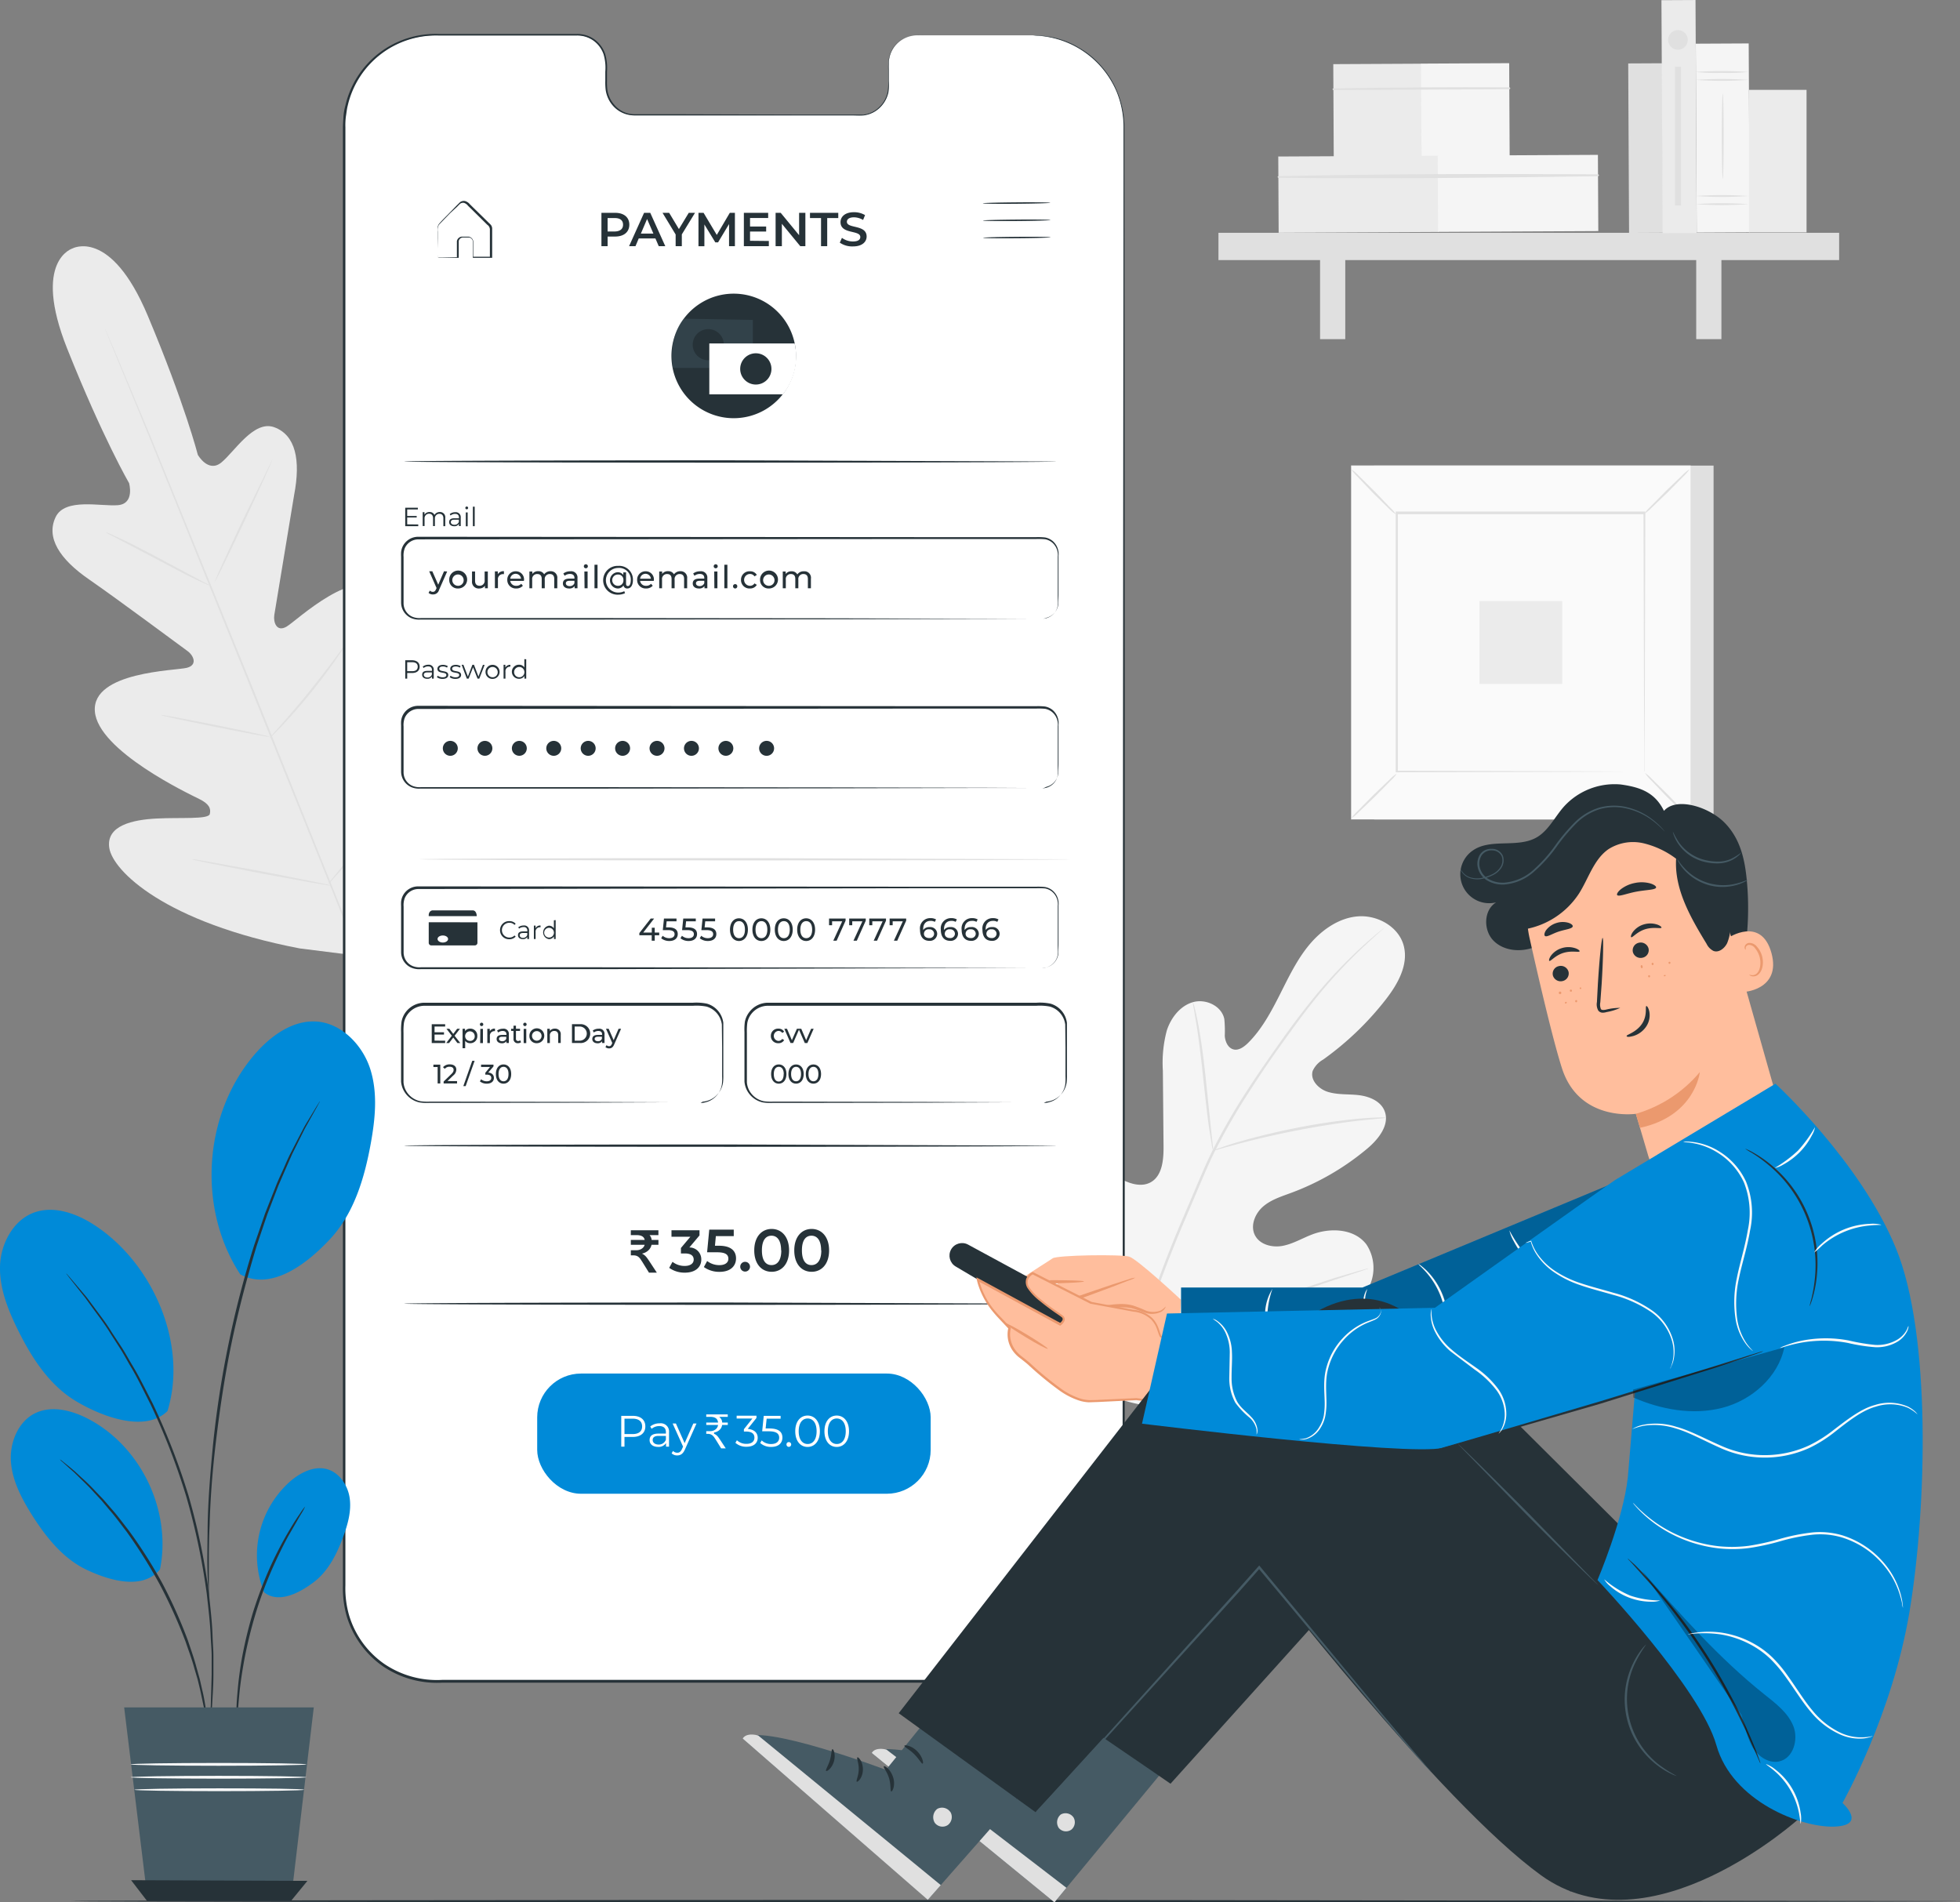 <svg xmlns="http://www.w3.org/2000/svg" xmlns:xlink="http://www.w3.org/1999/xlink" width="600" height="582.347" xmlns:v="https://vecta.io/nano"><rect width="100%" height="100%" fill="#808080" stroke="none"/><style><![CDATA[.B{fill:#263238}.C{fill:#e0e0e0}.D{fill:#ebebeb}.E{fill:#455a64}.F{fill:#fafafa}.G{fill:#008ad8}.H{fill:#eb996e}.I{fill:#f5f5f5}.J{fill:#ffbe9d}]]></style><path d="M341.414 427.831c-21.363-14.827-26.283-42.48-25.515-67.323.123-4.111-.343-8.523 1.617-12.168s6.564-6.153 10.277-4.412c3.083 1.439 4.44 5.015 6.18 7.975 2.312 3.951 5.694 7.167 9.757 9.277 2.645 1.37 5.92 2.179 8.523.74 3.563-1.987 3.974-6.934 3.933-11.058l-.206-23.076a38.37 38.37 0 0 1 1.206-12.333c1.274-3.919 4.111-7.564 8.016-8.674s8.784 1.137 9.592 5.18a37.68 37.68 0 0 1 .137 5.139c.123 1.713.918 3.6 2.549 4.111s3.3-.7 4.536-1.9c4.234-4.179 7.112-9.592 9.8-14.9s5.289-10.825 9.14-15.375 9.195-8.222 15.073-8.537 12.209 3.275 13.7 9.071-1.864 11.73-5.55 16.444a92.2 92.2 0 0 1-19.116 18.335c-1.406.784-2.529 1.993-3.207 3.453-.877 2.741 1.727 5.481 4.453 6.386 3.083 1.014 6.413.685 9.592 1.055s6.714 1.768 7.934 4.81c1.7 4.207-1.809 8.647-5.276 11.552a78.79 78.79 0 0 1-23.3 13.552c-3.028 1.124-6.221 2.1-8.66 4.248s-3.919 5.851-2.425 8.743 5.289 3.837 8.469 3.234 6.016-2.343 9.044-3.494c5.659-2.151 12.991-1.781 16.636 3.111a13.06 13.06 0 0 1 1.37 11.538c-1.37 3.789-3.485 7.265-6.221 10.223a79.48 79.48 0 0 1-33.819 23.912c-13.141 4.6-25.323 5.865-38.369 1.124" class="I"/><g class="C"><path d="M347.781 412.236c4.085-13.555 8.944-26.864 14.553-39.862l4.358-10.25c1.439-3.357 2.864-6.687 4.454-9.866a186.78 186.78 0 0 1 10.168-17.718c3.522-5.481 7.057-10.538 10.4-15.252s6.564-9.044 9.661-12.867a147.29 147.29 0 0 1 15.923-16.951c2.028-1.836 3.659-3.22 4.769-4.111l1.261-1.041.452-.329a3.35 3.35 0 0 1-.4.384l-1.22 1.1a191.16 191.16 0 0 0-4.659 4.262c-5.634 5.275-10.86 10.969-15.635 17.033-3.056 3.823-6.235 8.222-9.592 12.895a330.87 330.87 0 0 0-10.332 15.265c-3.691 5.706-7.071 11.607-10.127 17.677-1.576 3.152-2.987 6.468-4.426 9.825l-4.344 10.25a378.43 378.43 0 0 0-14.58 39.739"/><path d="M371.364 352.226a8.13 8.13 0 0 1-.411-1.754l-.781-4.865c-.6-4.111-1.22-9.8-1.891-16.087s-1.37-11.963-2.042-16.046l-.809-4.837a8.5 8.5 0 0 1-.233-1.8 7.95 7.95 0 0 1 .521 1.727c.3 1.124.658 2.741 1.055 4.81.795 4.111 1.59 9.757 2.261 16.06l1.672 16.1.534 4.878c.106.598.148 1.207.124 1.814z"/><path d="M424.381 342.158a13.78 13.78 0 0 1-2.11.26l-5.755.576c-4.865.548-11.552 1.521-18.869 2.932s-13.909 2.974-18.636 4.248l-5.577 1.535a10.88 10.88 0 0 1-2.069.521c.629-.331 1.29-.597 1.973-.795a103.43 103.43 0 0 1 5.481-1.781c4.7-1.37 11.278-3.07 18.622-4.495a188.46 188.46 0 0 1 18.965-2.741c2.439-.219 4.426-.315 5.8-.343a10.64 10.64 0 0 1 2.179.082zm-75.956 69.092a4.25 4.25 0 0 1-.356-.644l-.917-1.919-3.152-7.139c-2.576-6.07-5.865-14.566-9.387-23.994l-9.167-24.063-2.919-7.235-.795-1.973a2.65 2.65 0 0 1-.219-.713 3.1 3.1 0 0 1 .37.658l.9 1.9c.795 1.672 1.864 4.111 3.152 7.153 2.576 6.07 5.879 14.566 9.387 23.994l9.167 24.063 2.932 7.235q.452 1.165.781 1.973c.105.224.18.461.223.704zm70.434-22.926a2.6 2.6 0 0 1-.7.288l-2.042.685-7.55 2.48-24.8 8.373-24.885 8.222-7.619 2.247-2.1.548a2.3 2.3 0 0 1-.74.137 3.85 3.85 0 0 1 .7-.288l2.042-.685 7.55-2.48 24.8-8.373 24.9-8.222 7.619-2.234 2.083-.562c.238-.085.489-.131.742-.136z"/></g><path d="M22.36 75.99s-12.675 3.467-1.768 30.8 18.924 41.109 18.924 41.109 1.8 6.276-3.385 6.742-16.266-2.357-19.116 3.672c-2.96 6.249 1.178 12.8 10.223 19.047s28.338 20.637 30.147 21.925 3.261 4.275-.219 5.152-29 1.178-28.132 13.278 28.899 25.361 31.941 26.861 3.659 2.919 3.248 4.618-9 1-16.252 1.37-15.594 2.1-14.512 9.044 16.951 22.778 58.307 30.725l19.4 2.439 12.114-15.457c23.912-34.669 24.131-57.087 20.034-62.8s-11.237-1.069-16.677 3.741-11.058 11.332-12.552 10.414-2.028-2.371-.918-5.577 11.812-32.312 3.946-41.548-26.269 8.441-29.366 10.264-4.111-1.37-3.782-3.535l6.07-36.738c2.07-10.784.425-18.362-6.07-20.746-6.262-2.3-12.168 7.482-16.2 10.784s-7.208-2.343-7.208-2.343-3.926-15.455-15.327-42.591-23.12-20.554-23.12-20.554" class="D"/><g class="C"><path d="M111.677 297.487l-34.71-86.33-31.64-78.286-9.715-23.679-2.645-6.44-.671-1.672a6.15 6.15 0 0 1-.206-.589s.1.192.26.562l.726 1.658 2.741 6.4 9.894 23.61 31.8 78.231 34.545 86.329"/><path d="M32.336 162.922a5.71 5.71 0 0 1 1.37.493l3.494 1.6c2.932 1.37 6.934 3.439 11.319 5.755l11.187 5.992c1.37.713 2.494 1.37 3.4 1.8a6.28 6.28 0 0 1 1.233.7 5.71 5.71 0 0 1-1.37-.493 76.86 76.86 0 0 1-3.494-1.617c-2.919-1.37-6.852-3.508-11.278-5.838l-11.223-5.892-3.418-1.79a7.95 7.95 0 0 1-1.22-.713zm33.393 15.211c-.151 0 3.672-8.51 8.551-18.842l9.085-18.6c.151.064-3.672 8.51-8.537 18.855s-8.947 18.669-9.099 18.587zm16.76 47.868a6.58 6.58 0 0 1 .9-1.137l2.6-2.932c2.179-2.494 5.193-5.933 8.373-9.866s5.961-7.564 7.934-10.209l2.363-3.156a6.07 6.07 0 0 1 .918-1.11 6.51 6.51 0 0 1-.726 1.247c-.493.781-1.247 1.9-2.192 3.261-1.891 2.741-4.618 6.427-7.811 10.346s-6.262 7.345-8.537 9.77l-2.741 2.809c-.325.363-.687.691-1.081.977zm-33.23-7.129a5.59 5.59 0 0 1 1.37.151l3.577.617 11.744 2.275 11.73 2.439 3.535.808a5.48 5.48 0 0 1 1.274.384c-.461.006-.921-.045-1.37-.151l-3.577-.617-11.744-2.275-11.716-2.439-3.549-.808a5.48 5.48 0 0 1-1.274-.384zm9.428 44.124a10 10 0 0 1 1.7.206l4.591.781 15.073 2.741 15.073 2.974 4.549.959a9.22 9.22 0 0 1 1.644.438 8.53 8.53 0 0 1-1.685-.205l-4.591-.767-15.073-2.741-15.073-2.96-4.549-.973a8.3 8.3 0 0 1-1.659-.453zm41.712 7.66a11.17 11.17 0 0 1 1.11-1.453l3.152-3.851c2.741-3.248 6.331-7.756 10.236-12.84s7.331-9.784 9.784-13.2l2.905-4.042c.33-.517.706-1.004 1.124-1.453a11.62 11.62 0 0 1-.932 1.59c-.63.987-1.562 2.412-2.741 4.111-2.357 3.481-5.728 8.222-9.592 13.319s-7.633 9.592-10.387 12.744l-3.3 3.727a10.65 10.65 0 0 1-1.359 1.348zm320.255-128.124h103.911v108.309H420.654z"/></g><path d="M413.624 142.532h103.911v108.309H413.624z" class="F"/><path d="M517.562 250.869H413.583V142.491h103.979zm-103.911 0h103.842V142.611H413.651z" class="C"/><path d="M427.588 157.085h75.97v79.19h-75.97z" class="F"/><g class="C"><path d="M427.587 236.809c-.539.797-1.169 1.528-1.877 2.179l-4.823 4.892-4.974 4.755a11.33 11.33 0 0 1-2.192 1.822 12.62 12.62 0 0 1 1.864-2.165l4.837-4.906 4.974-4.755a11.83 11.83 0 0 1 2.193-1.822zm75.971-.192c.801.533 1.533 1.163 2.179 1.877l4.892 4.824 4.755 4.961c.69.658 1.301 1.393 1.822 2.192a12.45 12.45 0 0 1-2.165-1.864l-4.906-4.837-4.755-4.974c-.691-.652-1.303-1.383-1.823-2.179zm-.206-79.313c.529-.804 1.16-1.537 1.877-2.179l4.823-4.906 4.961-4.741a12.96 12.96 0 0 1 2.192-1.836c-.529.8-1.155 1.532-1.864 2.179l-4.837 4.906-4.974 4.755a12.1 12.1 0 0 1-2.178 1.822zm-75.97.192c-.812-.514-1.557-1.126-2.22-1.822l-4.906-4.824-4.741-4.974a11.8 11.8 0 0 1-1.836-2.193 12.31 12.31 0 0 1 2.179 1.864l4.906 4.837 4.755 4.974c.705.635 1.331 1.353 1.864 2.138z"/><path d="M503.353 236.275c-.016-.128-.016-.256 0-.384v-5.37l-.082-16.142-.151-57.293.3.3h-75.763l.247-.343v79.19l-.288-.288 54.812.151 15.416.082h5.481a1.58 1.58 0 0 1-.343 0h-5.043l-15.334.082-55.045.151h-.288v-79.82h76.395v.452l-.151 57.484-.069 16.074v5.289c-.024.13-.058.259-.1.384z"/></g><path d="M452.897 184.011h25.351v25.351h-25.351z" class="D"/><path d="M498.433 19.419l10.428-.052.259 51.866-10.428.052z" class="C"/><path d="M408.145 19.634l26.995-.135.143 28.639-26.995.135z" class="D"/><path d="M435.002 19.475l26.995-.135.143 28.639-26.995.135z" class="I"/><path d="M408.171 27.563l53.867-.247c.159 0 .288-.129.288-.288s-.129-.288-.288-.288q-26.9-.137-53.853.329c-.092-.006-.179.04-.227.118s-.048.177 0 .256.135.124.227.118z" class="C"/><path d="M391.306 47.912l49.043-.245.117 23.336-49.043.245z" class="D"/><path d="M440.115 47.648l49.043-.245.117 23.336-49.043.245z" class="I"/><g class="C"><path d="M391.33 54.421c32.586.37 65.282 0 97.854-.48.159 0 .288-.129.288-.288s-.129-.288-.288-.288c-32.586-.178-65.281-.151-97.854.562-.13.008-.231.116-.231.246s.101.238.231.246zm-18.335 16.841h190.007v8.359H372.995z"/><path d="M404.101 75.291h7.715v28.53h-7.715zm115.147 0h7.715v28.53h-7.715z"/></g><path d="M508.606.056l10.428-.052.357 71.338-10.428.052z" class="D"/><path d="M519.119 13.374l16.197-.081.289 57.813-16.197.081z" class="I"/><path d="M535.212 24.452a114.1 114.1 0 0 1-16.2 0 119.79 119.79 0 0 1 16.2 0zm0-2.425a60.35 60.35 0 0 1-8.1.274c-2.703.091-5.409 0-8.1-.274a114.05 114.05 0 0 1 16.2 0zm0 40.465a114.1 114.1 0 0 1-16.2 0c5.394-.366 10.806-.366 16.2 0zm0-2.494a114.05 114.05 0 0 1-16.2 0 119.79 119.79 0 0 1 16.2 0zm-7.838-5.302c-.151 0-.288-5.824-.288-13.018s.137-13.032.288-13.032.274 5.838.274 13.032-.124 13.018-.274 13.018z" class="C"/><path d="M535.39 27.508h17.636v43.631H535.39z" class="D"/><path d="M516.658 12.216a3 3 0 1 1-2.987-3 3 3 0 0 1 2.987 3zm-3.919 8.235h1.85v42.438h-1.85z" class="C"/><path d="M600 581.962c0 .192-129.467.356-289.135.356s-289.135-.164-289.135-.356 129.439-.356 289.135-.356l289.135.356z" class="B"/><path d="M316.154 10.817h-35.5a8.81 8.81 0 0 0-8.619 9.017v6.44c.098 4.868-3.765 8.895-8.633 9H194.21c-4.869-.113-8.726-4.148-8.619-9.017v-6.434c.107-4.869-3.75-8.904-8.619-9.017H133.41c-15.392-.008-27.888 12.439-27.941 27.831l-.1 448.091c-.011 7.411 2.925 14.523 8.16 19.769s12.341 8.195 19.753 8.199l182.744.11c7.409.004 14.516-2.937 19.756-8.175s8.185-12.343 8.185-19.752l.1-448.091a27.94 27.94 0 0 0-27.913-27.971z" fill="#fff"/><path d="M316.154 10.812h.945a20.06 20.06 0 0 1 2.837.219 26.24 26.24 0 0 1 10.483 3.618 26.8 26.8 0 0 1 6.372 5.166c2.263 2.463 4.064 5.313 5.317 8.414 1.455 3.603 2.169 7.461 2.1 11.346v13.173l.1 157.586v233.747 41.831a30.01 30.01 0 0 1-1.083 8.523 27.91 27.91 0 0 1-3.563 7.866 30.05 30.05 0 0 1-5.824 6.468 28.3 28.3 0 0 1-16.129 6.262c-5.851.164-11.675 0-17.554.069H135.411a29.46 29.46 0 0 1-18.184-5.015 28.68 28.68 0 0 1-11.086-15.293 31.19 31.19 0 0 1-1.165-9.455V39.086c0-1.124.11-2.261.164-3.385.075-1.127.268-2.243.576-3.33a28.26 28.26 0 0 1 28.831-21.952h41.795a8.99 8.99 0 0 1 5.481 1.535 9.24 9.24 0 0 1 3.412 4.495 15.21 15.21 0 0 1 .576 5.481v2.741a18.86 18.86 0 0 0 .1 2.658 8.77 8.77 0 0 0 2.083 4.673 8.22 8.22 0 0 0 4.221 2.727 9.73 9.73 0 0 0 2.521.247h12.662l36.889.11h20.034a8.22 8.22 0 0 0 3.426-1.206c2.023-1.273 3.445-3.309 3.946-5.646a16.4 16.4 0 0 0 .219-3.385v-3.385a18.46 18.46 0 0 1 .151-3.261c.16-1.046.498-2.056 1-2.987a8.77 8.77 0 0 1 4.454-3.946 14.13 14.13 0 0 1 5.481-.589h0a13.7 13.7 0 0 0-5.481.589 8.62 8.62 0 0 0-4.316 3.837 9.23 9.23 0 0 0-1.014 2.919 19.01 19.01 0 0 0-.137 3.207v3.579a15.58 15.58 0 0 1-.082 3.426 9.2 9.2 0 0 1-4.042 5.838 8.62 8.62 0 0 1-3.563 1.261c-1.288.11-2.535 0-3.837 0h-65.781c-.885.028-1.769-.059-2.631-.26-1.752-.422-3.328-1.38-4.508-2.741a9.29 9.29 0 0 1-2.207-4.924c-.095-.91-.128-1.826-.1-2.741V21.93c.152-1.805-.034-3.622-.548-5.358-.607-1.716-1.739-3.197-3.234-4.234a8.48 8.48 0 0 0-5.221-1.453h-41.79a27.69 27.69 0 0 0-28.074 21.514c-.274 1.055-.356 2.165-.548 3.248a20.63 20.63 0 0 0-.151 3.33v446.282a29.84 29.84 0 0 0 1.137 9.222 27.79 27.79 0 0 0 10.757 14.868 28.69 28.69 0 0 0 17.814 4.892h164.818l17.513-.082c5.742-.33 11.235-2.459 15.7-6.084a29.08 29.08 0 0 0 5.659-6.29 27.26 27.26 0 0 0 3.481-7.66 28.86 28.86 0 0 0 1.041-8.318v-41.863l.137-233.747.151-157.586V39.442a28.68 28.68 0 0 0-2.055-11.209 28.17 28.17 0 0 0-21.966-17.06 21.39 21.39 0 0 0-2.823-.26zm5.344 51.268c0 .123-4.6.247-10.3.3s-10.318 0-10.318-.137 4.618-.247 10.318-.3 10.3.014 10.3.137zm.055 5.276c0 .123-4.618.26-10.318.3s-10.3 0-10.3-.137 4.6-.247 10.3-.3 10.318.014 10.318.137zm.041 5.275c0 .123-4.618.26-10.318.3s-10.3 0-10.3-.137 4.6-.247 10.3-.3 10.318.014 10.318.137zm-187.623 6.195h1.617l4.4-.1-.123.123V73.81c.136-.734.738-1.291 1.48-1.37h2.1a1.7 1.7 0 0 1 1.453 1.7v4.659l-.206-.206h5.479l-.206.206v-8.607a1.75 1.75 0 0 0-.781-1.37l-2.425-2.4-2.343-2.316-1.137-1.11a2.59 2.59 0 0 0-1.151-.863c-.44-.12-.911-.029-1.274.247-.329.288-.685.685-1.028 1.014l-2 1.836-3.508 3.618a3.92 3.92 0 0 0-.274 2.069v7.852a3.88 3.88 0 0 1 0-.671v-1.986l-.069-3.165v-3.1c-.008-.408.096-.811.3-1.165 1.028-1.261 2.247-2.371 3.522-3.714l1.973-2.028 1.069-1.055a1.89 1.89 0 0 1 1.617-.315c.537.179 1.012.507 1.37.946l1.137 1.124 2.357 2.3 2.425 2.384c.234.2.445.425.63.671a1.92 1.92 0 0 1 .288.946v8.989h-5.906v-4.86a1.37 1.37 0 0 0-1.124-1.37h-2.014a1.37 1.37 0 0 0-1.192 1.083v5.152h-5.756a1.81 1.81 0 0 1-.7-.109zm109.694 30.255c-.059 9.088-6.525 16.87-15.448 18.592s-17.821-3.094-21.258-11.507a19.06 19.06 0 0 1 7.12-23.1c7.577-5.018 17.642-3.99 24.047 2.457a19.06 19.06 0 0 1 5.539 13.558z" class="B"/><path d="M230.469 97.942v14.69h-24.488s-1.644-9.085 3.344-15.073z" opacity=".4" class="E"/><path d="M221.589 105.519a4.77 4.77 0 0 1-9.174 1.825 4.77 4.77 0 0 1 7.774-5.202 4.78 4.78 0 0 1 1.4 3.377z" class="B"/><path d="M231.386 118.482a5.84 5.84 0 0 1-4.128-9.966 5.84 5.84 0 0 1 9.966 4.128 5.84 5.84 0 0 1-5.838 5.838zm0-9.592c.015-2.023 1.663-3.652 3.686-3.644s3.658 1.649 3.658 3.672-1.636 3.664-3.658 3.672-3.67-1.622-3.686-3.644z" class="G"/><path d="M217.136 105.135v15.58h22.528c3.536-4.362 4.864-10.109 3.6-15.58z" fill="#fff"/><path d="M236.156 112.919a4.78 4.78 0 0 1-8.163 3.394 4.78 4.78 0 0 1 3.394-8.163c2.631.007 4.762 2.138 4.769 4.769z" class="B"/><rect width="120.45" height="36.793" rx="13.42" x="164.447" y="420.471" class="G"/><path d="M197.554 436.654c0 2-1.453 3.22-3.851 3.22h-2.535v2.974h-.987v-9.428h3.522c2.399 0 3.851 1.21 3.851 3.234zm-.987 0c0-1.507-1-2.371-2.891-2.371h-2.508v4.714h2.508c1.891 0 2.892-.867 2.892-2.343zm8.239 1.796v4.4h-.918v-1.108a2.66 2.66 0 0 1-2.439 1.178c-1.6 0-2.59-.836-2.59-2.055s.7-2.014 2.741-2.014h2.247v-.425c0-1.22-.685-1.877-2.014-1.877a3.62 3.62 0 0 0-2.357.836l-.425-.712a4.44 4.44 0 0 1 2.878-.959 2.52 2.52 0 0 1 2.878 2.741zm-.959 2.275v-1.165h-2.22c-1.37 0-1.823.534-1.823 1.274s.658 1.37 1.8 1.37c.999.046 1.911-.565 2.247-1.507zm9.37-4.961l-3.535 7.934c-.6 1.37-1.37 1.836-2.357 1.836-.638.021-1.258-.21-1.727-.644l.439-.726a1.77 1.77 0 0 0 1.3.548c.63 0 1.055-.3 1.466-1.192l.3-.685-3.193-7.071h1l2.672 6.016 2.658-6.016zm18.731 4.371c0 1.59-1.151 2.741-3.426 2.741a4.89 4.89 0 0 1-3.4-1.206l.466-.781a4.11 4.11 0 0 0 2.932 1.1c1.562 0 2.425-.726 2.425-1.9s-.795-1.864-2.549-1.864h-.671v-.713l2.6-3.275h-4.821v-.863h6.07v.685l-2.672 3.357c1.977.157 3.046 1.212 3.046 2.719zm7.565-.055c0 1.6-1.11 2.85-3.426 2.85a4.85 4.85 0 0 1-3.371-1.206l.466-.781a4.03 4.03 0 0 0 2.891 1.1c1.6 0 2.453-.781 2.453-1.932s-.754-1.96-3.152-1.96h-2.055l.48-4.728h5.166v.863h-4.275l-.315 3h1.206c2.863-.002 3.932 1.122 3.932 2.794zm1.247 2.096a.7.7 0 0 1 .713-.726c.401 0 .726.325.726.726a.74.74 0 0 1-.726.74c-.193-.003-.376-.083-.51-.222s-.207-.325-.203-.518zm2.686-4.042c0-3 1.576-4.8 3.768-4.8s3.768 1.8 3.768 4.8-1.59 4.8-3.768 4.8-3.768-1.799-3.768-4.8zm6.536 0c0-2.521-1.124-3.905-2.741-3.905s-2.741 1.37-2.741 3.905 1.137 3.905 2.741 3.905 2.741-1.342 2.741-3.905zm2.398 0c0-3 1.576-4.8 3.755-4.8s3.768 1.8 3.768 4.8-1.59 4.8-3.768 4.8-3.755-1.799-3.755-4.8zm6.523 0c0-2.521-1.124-3.905-2.741-3.905s-2.741 1.37-2.741 3.905 1.137 3.905 2.741 3.905 2.741-1.342 2.741-3.905z" fill="#fff"/><path d="M327.872 263.036c0 .192-44.658.356-99.717.356s-99.731-.164-99.731-.356 44.645-.356 99.731-.356l99.717.356z" class="C"/><g class="B"><path d="M323.253 350.708c0 .206-44.658.356-99.717.356s-99.731-.151-99.731-.356 44.645-.356 99.731-.356l99.717.356zm0 48.372c0 .192-44.658.356-99.717.356s-99.731-.164-99.731-.356 44.645-.356 99.731-.356l99.717.356zm-108.57-13.497c0 2.151-1.617 4-5.043 4-1.709.031-3.384-.482-4.782-1.466l1.014-1.85c1.067.834 2.387 1.279 3.741 1.261 1.685 0 2.741-.74 2.741-1.932s-.836-1.891-2.741-1.891h-1.165v-1.672l2.891-3.44h-5.783v-1.986h8.578v1.576l-3.1 3.686a3.62 3.62 0 0 1 3.645 3.714zm10.633-.357c0 2.247-1.617 4.111-5.043 4.111-1.715.036-3.397-.478-4.8-1.466l1-1.85c1.074.83 2.397 1.274 3.755 1.261 1.7 0 2.741-.74 2.741-1.946s-.781-1.987-3.426-1.987h-3.083l.658-6.934h7.5v1.987h-5.481l-.274 2.946h1.22c3.725-.013 5.233 1.618 5.233 3.878zm1.288 2.536c0-.825.669-1.494 1.494-1.494s1.494.669 1.494 1.494-.669 1.494-1.494 1.494a1.49 1.49 0 0 1-1.056-.438c-.28-.281-.438-.66-.438-1.056zm4.29-4.992c0-4.193 2.3-6.564 5.331-6.564s5.33 2.371 5.33 6.564-2.288 6.55-5.33 6.55-5.331-2.35-5.331-6.55zm8.222 0c0-3.083-1.206-4.495-2.946-4.495s-2.932 1.37-2.932 4.495 1.191 4.5 2.932 4.5 3-1.384 3-4.495zm4.028 0c0-4.193 2.3-6.564 5.317-6.564s5.344 2.371 5.344 6.564-2.3 6.55-5.344 6.55-5.317-2.35-5.317-6.55zm8.222 0c0-3.083-1.206-4.495-2.96-4.495s-2.919 1.37-2.919 4.495 1.192 4.5 2.919 4.5 3.015-1.384 3.015-4.495zM131.244 282.316v6.28a.78.78 0 0 0 .781.808h13.333a.8.8 0 0 0 .567-.237.79.79 0 0 0 .228-.571v-6.262m-14.908-1.895h14.7s0-1.754-1.261-1.754h-12.329s-1.222.11-1.11 1.754zm5.919 7.002c0 .6-.713 1.083-1.6 1.083s-1.617-.48-1.617-1.083.726-1.069 1.617-1.069 1.6.48 1.6 1.069zm15.909-2.727a2.74 2.74 0 0 1 2.823-2.741 2.56 2.56 0 0 1 1.96.795l-.356.37a2.07 2.07 0 0 0-1.59-.658 2.261 2.261 0 1 0 0 4.522 2.11 2.11 0 0 0 1.59-.644l.356.356c-.51.542-1.23.836-1.973.808a2.74 2.74 0 0 1-2.809-2.809zm8.881.192v2.549h-.535v-.644c-.295.462-.824.721-1.37.671-.918 0-1.48-.48-1.48-1.192s.4-1.165 1.562-1.165h1.288v-.247a1 1 0 0 0-1.151-1.083c-.499-.009-.986.161-1.37.48l-.247-.411c.468-.367 1.049-.561 1.644-.548a1.45 1.45 0 0 1 1.658 1.59zm-.548 1.37v-.671h-1.274c-.781 0-1.041.3-1.041.726s.384.781 1.028.781a1.37 1.37 0 0 0 1.288-.891zm4.069-2.96v.534h-.142a1.32 1.32 0 0 0-1.042.429c-.266.292-.386.687-.328 1.078v2.1h-.53v-4.113h.521v.808a1.52 1.52 0 0 1 1.521-.836zm4.627-1.657v5.8h-.521v-.822a1.73 1.73 0 0 1-1.562.85c-1.007-.165-1.746-1.035-1.746-2.055s.739-1.89 1.746-2.055c.618-.02 1.202.287 1.535.808v-2.467zm-.534 3.741c-.053-.705-.592-1.276-1.293-1.37s-1.371.317-1.606.984.029 1.407.633 1.774 1.383.261 1.866-.255a1.51 1.51 0 0 0 .404-1.133zm44.909 52.277c.822-.053 1.631-.228 2.4-.521a6.69 6.69 0 0 0 4.111-5.235 15.54 15.54 0 0 0 .069-2.425v-8.866l-.082-7.016c-.331-2.602-2.179-4.757-4.7-5.481a16.47 16.47 0 0 0-4.111-.247h-82.2c-2.023.002-3.927.956-5.139 2.576a6.19 6.19 0 0 0-1.178 2.741 19.73 19.73 0 0 0-.123 3.015v15.087a6.26 6.26 0 0 0 .808 2.658 6.55 6.55 0 0 0 4.317 3.138c.908.127 1.825.173 2.741.137h8.373l38.876.082 26.2.11h8.976a5.37 5.37 0 0 1 .63 0h-9.606l-26.2.123-38.876.068h-8.381a15.24 15.24 0 0 1-2.919-.137c-2.019-.421-3.761-1.689-4.782-3.481a6.85 6.85 0 0 1-.9-2.932v-3-12.141c-.042-1.053.004-2.107.137-3.152a6.85 6.85 0 0 1 1.3-2.974 7.19 7.19 0 0 1 5.714-2.85h82.2c1.436-.096 2.879.001 4.289.288a6.99 6.99 0 0 1 5 5.865v7.071 8.867a16.2 16.2 0 0 1-.11 2.467 6.85 6.85 0 0 1-1.85 3.672 6.58 6.58 0 0 1-2.535 1.658 6.77 6.77 0 0 1-1.822.4zm105.061 0a8.4 8.4 0 0 0 2.412-.521c.922-.366 1.751-.932 2.426-1.658.931-.985 1.534-2.234 1.727-3.576.086-.805.109-1.616.069-2.425v-8.866l-.082-7.016c-.331-2.602-2.179-4.757-4.7-5.481a16.44 16.44 0 0 0-4.111-.247h-82.2c-2.023.002-3.927.956-5.139 2.576a6.19 6.19 0 0 0-1.178 2.741c-.118 1-.159 2.008-.123 3.015v15.086a6.26 6.26 0 0 0 .808 2.658 6.55 6.55 0 0 0 4.316 3.138 15.38 15.38 0 0 0 2.741.137h8.386l38.862.082 26.2.11h8.976a5.37 5.37 0 0 1 .63 0h-9.612l-26.2.123-38.862.068h-8.386a15.24 15.24 0 0 1-2.919-.137c-2.019-.421-3.761-1.689-4.782-3.481a6.99 6.99 0 0 1-.9-2.932V315.93a17.62 17.62 0 0 1 .123-3.152 7.07 7.07 0 0 1 1.37-2.974 7.19 7.19 0 0 1 5.714-2.85h82.2a16.05 16.05 0 0 1 4.289.288 7.03 7.03 0 0 1 5.015 5.865v7.071 8.867a16.2 16.2 0 0 1-.11 2.467 6.85 6.85 0 0 1-1.85 3.672 6.58 6.58 0 0 1-2.535 1.658c-.582.215-1.191.349-1.809.4zm3.715-196.407c0 .206-44.658.356-99.717.356s-99.731-.151-99.731-.356 44.645-.356 99.731-.356l99.717.356zm-194.791 62.815c0 1.206-.863 1.932-2.3 1.932h-1.507v1.727h-.6v-5.632h2.11c1.434.041 2.297.767 2.297 1.973zm-.589 0c0-.9-.6-1.37-1.727-1.37h-1.494v2.741h1.494c1.124.027 1.727-.453 1.727-1.371zm4.906 1.082v2.576h-.548v-.653c-.319.482-.876.751-1.452.7-.959 0-1.548-.493-1.548-1.233s.425-1.192 1.631-1.192h1.37v-.26c0-.726-.4-1.11-1.192-1.11a2.18 2.18 0 0 0-1.37.493l-.26-.425a2.74 2.74 0 0 1 1.727-.576c.456-.045.907.119 1.227.447a1.51 1.51 0 0 1 .417 1.238zm-.576 1.37v-.7h-1.37c-.822 0-1.1.329-1.1.754s.4.795 1.069.795a1.37 1.37 0 0 0 1.4-.863zm1.536.766l.26-.452a2.53 2.53 0 0 0 1.507.48c.809 0 1.137-.274 1.137-.7 0-1.1-2.741-.233-2.741-1.9 0-.685.6-1.206 1.685-1.206a2.81 2.81 0 0 1 1.494.4l-.247.452c-.372-.237-.806-.361-1.247-.356-.767 0-1.11.3-1.11.7 0 1.137 2.741.288 2.741 1.9 0 .74-.644 1.206-1.754 1.206a2.83 2.83 0 0 1-1.725-.524zm3.932 0l.26-.452c.437.318.966.487 1.507.48.808 0 1.137-.274 1.137-.7 0-1.1-2.741-.233-2.741-1.9 0-.685.6-1.206 1.685-1.206a2.81 2.81 0 0 1 1.494.4l-.247.452c-.372-.237-.806-.361-1.247-.356-.767 0-1.11.3-1.11.7 0 1.137 2.741.288 2.741 1.9 0 .74-.63 1.206-1.74 1.206-.621.021-1.232-.163-1.739-.524zm10.685-3.752l-1.631 4.193h-.534l-1.37-3.467-1.365 3.467h-.548l-1.59-4.234h.548l1.37 3.6 1.37-3.6h.493l1.37 3.6 1.37-3.6zm.277 2.124a2.151 2.151 0 1 1 4.302-.009 2.15 2.15 0 0 1-2.137 2.16 2.08 2.08 0 0 1-1.551-.604 2.09 2.09 0 0 1-.614-1.547zm3.727 0c-.037-.862-.761-1.534-1.624-1.507s-1.543.743-1.526 1.606.725 1.552 1.588 1.545c.431.009.847-.165 1.144-.477s.449-.736.418-1.167zm3.879-2.151v.562h-.137a1.37 1.37 0 0 0-1.37 1.562v2.1h-.576v-4.238h.548v.836c.308-.55.907-.87 1.535-.822zm4.851-1.713v5.933h-.548v-.836c-.344.567-.968.903-1.631.877a2.15 2.15 0 0 1-1.917-3.244 2.15 2.15 0 0 1 1.917-1.056 1.85 1.85 0 0 1 1.6.836v-2.551zm-.562 3.864c-.037-.861-.758-1.532-1.619-1.507s-1.543.736-1.531 1.597.713 1.554 1.574 1.554a1.55 1.55 0 0 0 1.576-1.644zm158.516-16.225a9.86 9.86 0 0 0 1.124-.178c1.096-.267 2.065-.907 2.741-1.809a4.73 4.73 0 0 0 .9-2.22c.1-.877 0-1.891 0-2.96v-11.88a4.99 4.99 0 0 0-1.644-4.262c-.636-.549-1.407-.918-2.234-1.069-.911-.081-1.827-.104-2.741-.068h-32.773l-156.407.11a4.52 4.52 0 0 0-4.111 2.741 6.2 6.2 0 0 0-.356 2.645v14.209a4.5 4.5 0 0 0 2.741 4.111c.813.324 1.69.455 2.562.384h55.237l70.324.069 47.4.123h12.895l-12.895.069-47.4.11-70.324.082H128.75a6.07 6.07 0 0 1-2.837-.439 5.22 5.22 0 0 1-3.124-4.7v-11.237-2.837a13.04 13.04 0 0 1 0-1.453 5.56 5.56 0 0 1 .37-1.48c.831-1.934 2.732-3.189 4.837-3.193l156.407.11h32.764a20.23 20.23 0 0 1 2.741.1 5.07 5.07 0 0 1 2.412 1.151 5.29 5.29 0 0 1 1.713 4.522v11.881l-.069 2.987a4.99 4.99 0 0 1-.973 2.288c-.681.892-1.649 1.521-2.741 1.781-.384.164-.791.27-1.206.315zm-191.006-28.899v.521h-3.988v-5.646h3.864v.521h-3.261v2h2.905v.466h-2.905v2.1zm8.263-1.946v2.467h-.576v-2.412c0-.891-.452-1.37-1.22-1.37a1.37 1.37 0 0 0-1.37 1.521v2.234h-.576v-2.412c0-.891-.452-1.37-1.22-1.37a1.37 1.37 0 0 0-1.37 1.521v2.234h-.576v-4.234h.548v.767a1.73 1.73 0 0 1 1.548-.809c.639-.047 1.24.309 1.507.891a1.85 1.85 0 0 1 1.672-.891 1.6 1.6 0 0 1 1.631 1.864z"/><path d="M141.042 158.413v2.631h-.548v-.67a1.59 1.59 0 0 1-1.453.713c-.959 0-1.548-.507-1.548-1.233s.411-1.206 1.631-1.206h1.37v-.233c0-.726-.411-1.11-1.192-1.11a2.18 2.18 0 0 0-1.37.493l-.26-.425a2.65 2.65 0 0 1 1.727-.576c.443-.042.881.114 1.198.426a1.51 1.51 0 0 1 .446 1.191zm-.576 1.37v-.7h-1.37c-.822 0-1.083.329-1.083.767s.4.795 1.069.795a1.37 1.37 0 0 0 1.384-.863zm1.988-4.289c-.006-.173.094-.332.252-.402s.343-.037.468.083.163.304.099.465-.221.266-.394.266a.41.41 0 0 1-.425-.411zm.137 1.37h.576v4.234h-.576zm2.165-1.767h.562v5.975h-.562zm174.288 86.261a9.85 9.85 0 0 0 1.124-.178 4.86 4.86 0 0 0 2.741-1.809c.486-.65.796-1.415.9-2.22.1-.877 0-1.891 0-2.96v-11.88c.175-1.603-.437-3.192-1.644-4.262-.636-.549-1.407-.918-2.234-1.069a21.56 21.56 0 0 0-2.741-.068h-32.773l-156.407.11a4.52 4.52 0 0 0-4.111 2.741 6.2 6.2 0 0 0-.356 2.645v14.059a4.5 4.5 0 0 0 2.741 4.111c.813.324 1.69.455 2.562.384h55.237l70.324.069 47.4.11 12.895.069h-12.895l-47.4.11-70.324.082H128.75a6.07 6.07 0 0 1-2.837-.439 5.22 5.22 0 0 1-3.124-4.7v-11.237-2.834a13.04 13.04 0 0 1 0-1.453 5.56 5.56 0 0 1 .37-1.48c.831-1.934 2.732-3.189 4.837-3.193l156.407.11h32.764a20.23 20.23 0 0 1 2.741.1 5.07 5.07 0 0 1 2.412 1.151 5.29 5.29 0 0 1 1.713 4.522v11.881l-.069 2.987a4.99 4.99 0 0 1-.973 2.288c-.681.892-1.649 1.521-2.741 1.781a4.19 4.19 0 0 1-1.206.472z"/><use xlink:href="#B"/><circle cx="148.442" cy="229.079" r="2.288"/><circle cx="158.979" cy="229.079" r="2.288"/><use xlink:href="#B" x="31.668"/><use xlink:href="#B" x="42.206"/><use xlink:href="#B" x="52.743"/><use xlink:href="#B" x="63.281"/><use xlink:href="#B" x="73.819"/><circle cx="222.205" cy="229.079" r="2.288"/><path d="M236.967 229.079a2.29 2.29 0 1 1-2.275-2.288 2.29 2.29 0 0 1 2.275 2.288zm82.077 67.269a9.87 9.87 0 0 0 1.124-.178 4.86 4.86 0 0 0 2.741-1.809 4.73 4.73 0 0 0 .9-2.22c.1-.877 0-1.891 0-2.96v-11.866a5 5 0 0 0-1.644-4.275c-.636-.549-1.407-.918-2.234-1.069-.912-.074-1.827-.097-2.741-.069h-32.773l-156.393.247a4.52 4.52 0 0 0-4.111 2.741 6.21 6.21 0 0 0-.356 2.645v14.073a4.5 4.5 0 0 0 2.741 4.111c.813.324 1.69.455 2.562.384h55.237l70.324.069 47.4.123 12.895.068H301.82l-47.4.11-70.434.206H128.75a6.27 6.27 0 0 1-2.837-.452c-1.876-.815-3.099-2.655-3.124-4.7v-14.075a13.04 13.04 0 0 1 0-1.453 5.56 5.56 0 0 1 .37-1.48 5.26 5.26 0 0 1 4.837-3.179l156.407.1h32.764a20.23 20.23 0 0 1 2.741.1c.895.16 1.73.563 2.412 1.165a5.26 5.26 0 0 1 1.713 4.522v4.426 7.441l-.069 2.987a4.99 4.99 0 0 1-.973 2.288 4.8 4.8 0 0 1-2.741 1.781 3.59 3.59 0 0 1-1.206.198zm-117.242-10.044h-1.37v1.672h-.932v-1.672h-3.782v-.671l3.481-4.453h1.041l-3.33 4.289h2.617v-1.466h.9v1.466h1.37z"/><use xlink:href="#C"/><path d="M213.381 285.934c0 1.178-.836 2.124-2.576 2.124a3.88 3.88 0 0 1-2.494-.836l.452-.767c.559.492 1.283.756 2.028.74 1.028 0 1.617-.48 1.617-1.22s-.493-1.247-2.055-1.247h-1.548l.356-3.549h3.837v.85h-2.974l-.192 1.864h.767c1.987-.004 2.782.835 2.782 2.041z"/><use xlink:href="#C" x="11.812"/><path d="M223.466 284.578c0-2.206 1.192-3.467 2.741-3.467s2.741 1.261 2.741 3.467-1.192 3.481-2.741 3.481-2.741-1.261-2.741-3.481zm4.577 0c0-1.74-.74-2.6-1.8-2.6s-1.809.863-1.809 2.6.74 2.617 1.809 2.617 1.8-.877 1.8-2.617zm2.289 0c0-2.206 1.178-3.467 2.741-3.467s2.741 1.261 2.741 3.467-1.178 3.481-2.741 3.481-2.741-1.261-2.741-3.481zm4.563 0c0-1.74-.74-2.6-1.8-2.6s-1.809.863-1.809 2.6.74 2.617 1.809 2.617 1.8-.877 1.8-2.617zm2.288 0c0-2.206 1.178-3.467 2.741-3.467s2.741 1.261 2.741 3.467-1.178 3.481-2.741 3.481-2.741-1.261-2.741-3.481zm4.577 0c0-1.74-.74-2.6-1.8-2.6s-1.809.863-1.809 2.6.74 2.617 1.809 2.617 1.803-.877 1.803-2.617zm2.275 0c0-2.206 1.192-3.467 2.741-3.467s2.741 1.261 2.741 3.467-1.192 3.481-2.741 3.481-2.741-1.261-2.741-3.481zm4.577 0c0-1.74-.74-2.6-1.8-2.6s-1.809.863-1.809 2.6.74 2.617 1.809 2.617 1.803-.877 1.803-2.617zm10.239-3.399v.658l-2.741 6.139h-1.028l2.741-5.947h-3.1v1.206h-.932v-2.056zm6.177 0v.658l-2.741 6.139h-1.028l2.741-5.947h-3.111v1.206h-.932v-2.056zm6.194 0v.658l-2.741 6.139h-1.028l2.741-5.947h-3.165v1.206h-.932v-2.056zm6.18 0v.658l-2.741 6.139h-1.028l2.741-5.947h-3.112v1.206h-.932v-2.056zm9.496 4.676a2.21 2.21 0 0 1-.737 1.601c-.457.408-1.064.607-1.675.55-1.823 0-2.85-1.233-2.85-3.4a3.12 3.12 0 0 1 .781-2.527c.622-.685 1.515-1.059 2.439-1.022a3.26 3.26 0 0 1 1.685.4l-.37.754c-.394-.227-.845-.336-1.3-.315-1.37 0-2.261.863-2.261 2.549-.007.082-.007.165 0 .247a2.26 2.26 0 0 1 1.946-.891 2.11 2.11 0 0 1 2.343 2.055zm-.946 0a1.39 1.39 0 0 0-1.548-1.37 1.37 1.37 0 0 0-1.562 1.37c0 .7.562 1.3 1.617 1.3a1.37 1.37 0 0 0 1.494-1.206zm7.318 0a2.21 2.21 0 0 1-.737 1.601c-.457.408-1.064.607-1.675.55-1.823 0-2.85-1.233-2.85-3.4-.126-.914.158-1.837.777-2.522a3.12 3.12 0 0 1 2.43-1.027 3.29 3.29 0 0 1 1.7.4l-.37.754c-.394-.227-.845-.336-1.3-.315-1.37 0-2.261.863-2.261 2.549-.007.082-.007.165 0 .247a2.26 2.26 0 0 1 1.946-.891 2.11 2.11 0 0 1 2.343 2.055zm-.946 0a1.39 1.39 0 0 0-1.548-1.37 1.37 1.37 0 0 0-1.562 1.37c0 .7.562 1.3 1.6 1.3a1.37 1.37 0 0 0 1.507-1.206zm7.318 0a2.21 2.21 0 0 1-.737 1.601c-.457.408-1.064.607-1.675.55-1.823 0-2.85-1.233-2.85-3.4a3.12 3.12 0 0 1 .781-2.527c.622-.685 1.515-1.059 2.439-1.022a3.26 3.26 0 0 1 1.686.4l-.37.754a2.39 2.39 0 0 0-1.37-.315c-1.37 0-2.261.863-2.261 2.549-.007.082-.007.165 0 .247a2.26 2.26 0 0 1 1.946-.891 2.11 2.11 0 0 1 2.412 2.055zm-.945 0a1.39 1.39 0 0 0-1.548-1.37 1.37 1.37 0 0 0-1.562 1.37c0 .7.562 1.3 1.6 1.3a1.37 1.37 0 0 0 1.507-1.206zm7.317 0a2.21 2.21 0 0 1-.737 1.601c-.457.408-1.064.607-1.675.55-1.822 0-2.85-1.233-2.85-3.4-.126-.914.158-1.837.777-2.522a3.12 3.12 0 0 1 2.43-1.027 3.29 3.29 0 0 1 1.7.4l-.37.754c-.394-.227-.845-.336-1.3-.315-1.37 0-2.261.863-2.261 2.549a1.5 1.5 0 0 0 0 .247 2.26 2.26 0 0 1 1.946-.891 2.11 2.11 0 0 1 2.343 2.055zm-.945 0a1.39 1.39 0 0 0-1.548-1.37 1.37 1.37 0 0 0-1.562 1.37c0 .7.562 1.3 1.6 1.3a1.37 1.37 0 0 0 1.507-1.206zM136.89 174.939l-2.494 5.659c-.216.83-.979 1.399-1.836 1.37a1.89 1.89 0 0 1-1.37-.48l.4-.7c.241.247.573.386.918.384.439 0 .726-.206.973-.795l.164-.356-2.261-5.139h.959l1.809 4.111 1.768-4.111z"/><use xlink:href="#D"/><path d="M149.333 174.939v5.14h-.877v-.767a2.1 2.1 0 0 1-1.754.836 2.03 2.03 0 0 1-2.206-2.247v-2.96h.932v2.85c0 1.014.507 1.521 1.37 1.521.448.021.881-.159 1.183-.49s.441-.779.379-1.223v-2.66zm4.933-.085v.9h-.219a1.52 1.52 0 0 0-1.617 1.727v2.573h-.932v-5.139h.891v.863c.399-.639 1.127-.996 1.877-.918zm6.111 2.963h-4.179c.128.915.943 1.574 1.864 1.507a1.96 1.96 0 0 0 1.494-.617l.507.6c-.521.562-1.262.868-2.028.836a2.58 2.58 0 0 1-1.95-.712 2.57 2.57 0 0 1-.791-1.919 2.53 2.53 0 0 1 .727-1.875c.491-.498 1.165-.772 1.863-.756a2.48 2.48 0 0 1 2.535 2.658 2 2 0 0 0-.042.278zm-4.179-.671h3.3a1.66 1.66 0 0 0-1.65-1.495 1.66 1.66 0 0 0-1.65 1.495zm14.402-.028v2.96h-.932v-2.85c0-1.014-.48-1.507-1.37-1.507a1.51 1.51 0 0 0-1.165.501c-.296.33-.431.773-.37 1.212v2.645h-.932v-2.85c0-1.014-.48-1.507-1.37-1.507-.445-.016-.875.165-1.173.496a1.51 1.51 0 0 0-.375 1.217v2.645h-.85v-5.139h.9v.767c.421-.586 1.117-.908 1.836-.85a1.89 1.89 0 0 1 1.781.959 2.33 2.33 0 0 1 1.987-.959 1.97 1.97 0 0 1 1.545.654c.392.437.569 1.026.483 1.607zm6.18-.137v3.1h-.877v-.671a1.92 1.92 0 0 1-1.685.74c-1.165 0-1.9-.63-1.9-1.521s.534-1.507 2.069-1.507h1.466v-.178c0-.781-.452-1.247-1.37-1.247-.592-.006-1.168.193-1.631.562l-.4-.7c.611-.459 1.36-.696 2.124-.671a1.92 1.92 0 0 1 2.206 2.1zm-.932 1.535v-.726h-1.453c-.918 0-1.178.356-1.178.795s.425.836 1.137.836a1.48 1.48 0 0 0 1.494-.9zm2.878-5.166c0-.25.15-.476.381-.571a.62.62 0 0 1 .673.135c.176.177.228.444.131.674a.62.62 0 0 1-.574.378c-.339-.002-.612-.277-.612-.616zm.164 1.59h.987v5.139h-.932zm3.097-2.057h.932v7.194h-.932zm11.771 4.605c0 1.644-.63 2.658-1.727 2.658a1.11 1.11 0 0 1-1.165-.932 2.07 2.07 0 0 1-1.836.932c-1.301-.098-2.307-1.182-2.307-2.487s1.006-2.389 2.307-2.487a2.15 2.15 0 0 1 1.781.822v-.781h.836v3.494c0 .507.26.7.562.7.562 0 .891-.7.891-1.918a3.56 3.56 0 0 0-3.851-3.631 3.77 3.77 0 0 0-3.769 3.769 3.77 3.77 0 0 0 3.769 3.769 4.11 4.11 0 0 0 1.864-.425l.219.617c-.652.303-1.364.457-2.083.452a4.41 4.41 0 1 1 0-8.811 4.19 4.19 0 0 1 3.196 1.134c.858.811 1.334 1.947 1.312 3.128zm-2.919.11a1.6 1.6 0 0 0-1.658-1.727c-.627-.015-1.212.311-1.53.851s-.318 1.211 0 1.751.903.866 1.53.851a1.6 1.6 0 0 0 1.658-1.727zm9.291.219h-4.179c.128.915.943 1.574 1.864 1.507a1.92 1.92 0 0 0 1.48-.617l.521.6c-.521.562-1.262.868-2.028.836a2.58 2.58 0 0 1-1.95-.712 2.57 2.57 0 0 1-.791-1.919 2.53 2.53 0 0 1 .727-1.875c.491-.498 1.165-.772 1.863-.756a2.48 2.48 0 0 1 2.535 2.658 2 2 0 0 0-.042.278zm-4.179-.671h3.3a1.66 1.66 0 0 0-1.65-1.495 1.66 1.66 0 0 0-1.65 1.495zm14.402-.028v2.96h-.932v-2.85c0-1.014-.48-1.507-1.37-1.507-.442-.01-.867.174-1.162.503a1.51 1.51 0 0 0-.373 1.21v2.645h-.932v-2.85c0-1.014-.493-1.507-1.37-1.507-.445-.016-.875.165-1.173.496a1.51 1.51 0 0 0-.375 1.217v2.645h-.864v-5.139h.9v.767c.421-.586 1.117-.908 1.836-.85a1.89 1.89 0 0 1 1.781.959 2.33 2.33 0 0 1 1.987-.959c.589-.027 1.159.211 1.555.649a1.97 1.97 0 0 1 .487 1.612zm6.179-.137v3.1h-.877v-.671a1.93 1.93 0 0 1-1.7.74c-1.165 0-1.891-.63-1.891-1.521s.534-1.507 2.069-1.507h1.466v-.178c0-.781-.452-1.247-1.37-1.247-.592-.006-1.168.193-1.631.562l-.4-.7c.611-.459 1.36-.696 2.124-.671a1.92 1.92 0 0 1 2.206 2.1zm-.932 1.535v-.726h-1.37c-.918 0-1.178.356-1.178.795s.425.836 1.137.836a1.48 1.48 0 0 0 1.411-.905zm2.879-5.166c0-.25.15-.476.381-.571a.62.62 0 0 1 .673.135c.176.177.228.444.131.674a.62.62 0 0 1-.574.378.62.62 0 0 1-.612-.616zm.164 1.59h.973v5.139h-.932zm3.097-2.057h.932v7.194h-.932zm2.658 6.592c-.004-.176.064-.345.188-.47a.64.64 0 0 1 .47-.188.63.63 0 0 1 .644.658c.007.175-.057.346-.179.473s-.29.198-.465.198a.66.66 0 0 1-.658-.671zm2.439-1.96a2.58 2.58 0 0 1 .791-1.919 2.57 2.57 0 0 1 1.95-.712 2.3 2.3 0 0 1 2.1 1.11l-.713.452a1.6 1.6 0 0 0-1.37-.74 1.81 1.81 0 0 0-1.809 1.809 1.81 1.81 0 0 0 1.809 1.809 1.6 1.6 0 0 0 1.37-.74l.713.452a2.33 2.33 0 0 1-2.1 1.11 2.58 2.58 0 0 1-1.95-.712 2.57 2.57 0 0 1-.791-1.919z"/><use xlink:href="#D" x="95.154"/><path d="M248.241 177.118v2.96h-.932v-2.85c0-1.014-.493-1.507-1.37-1.507-.445-.016-.875.165-1.173.496a1.51 1.51 0 0 0-.375 1.217v2.645h-.932v-2.85c0-1.014-.48-1.507-1.37-1.507-.442-.01-.867.174-1.162.503a1.51 1.51 0 0 0-.373 1.21v2.645h-.932v-5.139h.891v.767a2.1 2.1 0 0 1 1.768-.822 1.92 1.92 0 0 1 1.8.959 2.29 2.29 0 0 1 1.973-.959 1.99 1.99 0 0 1 2.192 2.234zM136.274 318.575v.713h-4.111v-5.756h4.111v.713h-3.248v1.754h2.891v.7h-2.891v1.864zm3.74.713l-1.261-1.672-1.274 1.672h-.877l1.713-2.22-1.633-2.138h.877l1.192 1.576 1.192-1.576h.863l-1.644 2.138 1.74 2.22zm6.098-2.18a2.11 2.11 0 0 1-2.193 2.234c-.591.017-1.156-.247-1.521-.713v2.247h-.795v-5.947h.754v.7a1.85 1.85 0 0 1 1.562-.74 2.11 2.11 0 0 1 2.193 2.22zm-.795 0c-.038-.8-.71-1.421-1.51-1.396s-1.432.687-1.42 1.487.664 1.443 1.464 1.444a1.37 1.37 0 0 0 1.466-1.535zm1.59-3.521a.52.52 0 1 1 .516.52.52.52 0 0 1-.516-.52zm.137 1.37h.795v4.358h-.85zm4.481-.068v.767h-.192a1.37 1.37 0 0 0-1.37 1.48v2.16h-.781v-4.358h.754v.74c.33-.551.951-.859 1.589-.789zm4.248 1.768v2.631h-.754v-.548a1.6 1.6 0 0 1-1.37.63c-.987 0-1.617-.534-1.617-1.288s.452-1.274 1.754-1.274h1.247v-.151c0-.671-.384-1.055-1.165-1.055a2.22 2.22 0 0 0-1.37.466l-.329-.589a2.96 2.96 0 0 1 1.809-.562 1.57 1.57 0 0 1 1.795 1.74zm-.795 1.3v-.589h-1.22c-.781 0-1 .3-1 .671s.37.7.959.7a1.25 1.25 0 0 0 1.261-.781zm4.536 1.083a1.53 1.53 0 0 1-.946.3 1.25 1.25 0 0 1-1.012-.358c-.266-.265-.398-.638-.358-1.012v-2.384h-.74v-.658h.74v-.946h.754v.946h1.247v.658h-1.251v2.357a.63.63 0 0 0 .671.726.96.96 0 0 0 .617-.206zm.658-5.453a.52.52 0 1 1 .516.52.52.52 0 0 1-.516-.52zm.137 1.37h.795v4.358h-.795zm1.754 2.152c-.017-.924.527-1.766 1.376-2.131s1.834-.181 2.493.467.861 1.629.512 2.484-1.182 1.414-2.105 1.414c-.605.031-1.196-.193-1.628-.617s-.667-1.011-.647-1.617zm3.727 0c0-.81-.656-1.466-1.466-1.466s-1.466.656-1.466 1.466.656 1.466 1.466 1.466c.389 0 .762-.154 1.037-.429s.43-.648.43-1.037zm5.865-.329v2.508h-.781v-2.412c0-.863-.439-1.274-1.178-1.274a1.29 1.29 0 0 0-1.37 1.439v2.247h-.782v-4.358h.767v.658a1.86 1.86 0 0 1 1.562-.7c.501-.033.991.16 1.336.526a1.68 1.68 0 0 1 .445 1.365zm3.439-3.252h2.425a2.89 2.89 0 1 1 0 5.755h-2.425zm2.371 5.043c.773 0 1.488-.413 1.875-1.082s.387-1.495 0-2.165a2.16 2.16 0 0 0-1.875-1.082h-1.548v4.33zm7.592-1.914v2.631h-.754v-.548a1.6 1.6 0 0 1-1.37.63c-.987 0-1.617-.534-1.617-1.288s.452-1.274 1.754-1.274h1.247v-.151c0-.671-.384-1.055-1.165-1.055a2.22 2.22 0 0 0-1.37.466l-.329-.589a2.96 2.96 0 0 1 1.813-.563 1.57 1.57 0 0 1 1.791 1.741zm-.795 1.3v-.589h-1.206c-.781 0-1.014.3-1.014.671s.37.7.973.7c.544.045 1.053-.272 1.251-.781zm5.864-3.027l-2.11 4.8c-.384.918-.891 1.206-1.548 1.206a1.66 1.66 0 0 1-1.124-.4l.343-.6a1.1 1.1 0 0 0 .781.329c.37 0 .617-.178.822-.671l.137-.315-1.918-4.344h.822l1.523 3.475 1.507-3.481zm45.851 2.179a2.18 2.18 0 0 1 2.3-2.22c.716-.039 1.395.319 1.768.932l-.589.384a1.37 1.37 0 0 0-1.192-.617c-.787.075-1.389.737-1.389 1.528s.601 1.453 1.389 1.528a1.37 1.37 0 0 0 1.192-.617l.589.37a1.92 1.92 0 0 1-1.768.945 2.18 2.18 0 0 1-2.3-2.234zm8.729-2.179l-1.9 4.358h-.808l-1.9-4.358h.822l1.494 3.494 1.535-3.494z"/><path d="M249.078 314.93l-1.918 4.358h-.795l-1.9-4.358h.822l1.494 3.494 1.521-3.494zM134.78 325.906v5.755h-.808v-5.029h-1.3v-.726zm5.136 5.047v.713h-4.111v-.589l2.343-2.261c.6-.589.713-.945.713-1.3 0-.6-.411-.959-1.22-.959a1.77 1.77 0 0 0-1.466.63l-.562-.493c.535-.589 1.306-.906 2.1-.863 1.206 0 1.973.617 1.973 1.59-.018.717-.368 1.385-.946 1.809l-1.754 1.7zm4.648-6.212h.726l-2.741 7.742h-.713zm6.632 5.235c0 .959-.713 1.754-2.179 1.754a3.24 3.24 0 0 1-2.11-.7l.37-.644c.487.408 1.105.627 1.74.617.863 0 1.37-.4 1.37-1.028s-.439-1-1.37-1h-.45v-.576l1.439-1.768h-2.739v-.726h3.8v.562l-1.6 1.864c1.14.096 1.729.754 1.729 1.645zm.603-1.193c0-1.864 1-2.932 2.343-2.932s2.343 1.069 2.343 2.932-1 2.946-2.343 2.946-2.343-1.068-2.343-2.946zm3.864 0c0-1.466-.617-2.206-1.521-2.206s-1.521.74-1.521 2.206.617 2.22 1.521 2.22 1.521-.742 1.521-2.22zm80.397 0c0-1.864 1-2.932 2.343-2.932s2.343 1.069 2.343 2.932-1 2.946-2.343 2.946-2.343-1.068-2.343-2.946zm3.864 0c0-1.466-.63-2.206-1.521-2.206s-1.521.74-1.521 2.206.548 2.288 1.494 2.288 1.521-.809 1.521-2.288z"/><use xlink:href="#E"/><use xlink:href="#E" x="5.317"/><path d="M192.648 68.781c0 2.247-1.658 3.631-4.344 3.631h-2.3v2.946h-1.893V65.15h4.193c2.686 0 4.344 1.37 4.344 3.631zm-1.918 0c0-1.288-.85-2.028-2.521-2.028h-2.206v4.111h2.206c1.671-.054 2.521-.795 2.521-2.083zm9.907 4.207h-5.1l-1 2.371h-1.96l4.591-10.209h1.891l4.6 10.209h-2zm-.617-1.48l-1.932-4.467-1.9 4.467zm8.702.247v3.6h-1.891v-3.573l-4.015-6.632h2.028l2.987 4.974 3.015-4.974h1.918zm14.456 3.604v-6.77l-3.357 5.6h-.85l-3.343-5.479v6.673h-1.809V65.15h1.562l4.042 6.769 3.988-6.769h1.562v10.209zm12.182-1.59v1.59h-7.646V65.15h7.441v1.59h-5.551v2.6h4.933v1.548h-4.933v2.822zm11.183-8.619v10.209h-1.563l-5.632-6.849v6.852h-1.918V65.15h1.562l5.632 6.852V65.15zm4.796 1.603h-3.385v-1.6h8.66v1.6h-3.385v8.606h-1.891zm5.741 7.523l.66-1.466a5.69 5.69 0 0 0 3.357 1.11c1.59 0 2.261-.562 2.261-1.37 0-2.206-6.057-.767-6.057-4.549 0-1.644 1.37-3.042 4.111-3.042 1.193-.019 2.369.289 3.4.891l-.6 1.48c-.83-.497-1.774-.775-2.741-.808-1.576 0-2.22.617-2.22 1.37 0 2.179 6.043.767 6.043 4.508 0 1.631-1.37 3.028-4.111 3.028a6.6 6.6 0 0 1-4.1-1.151zm-63.969 305.3h4.254a1.91 1.91 0 0 0-.241-.61 1.48 1.48 0 0 0-.472-.472 2.41 2.41 0 0 0-.75-.3 4.74 4.74 0 0 0-1.063-.1h-1.738l.01-1.486h8.444v1.485h-2.715a2.53 2.53 0 0 1 .431.661 2.79 2.79 0 0 1 .22.822h2.075v1.475h-2.118a3.21 3.21 0 0 1-.966 1.712 4 4 0 0 1-1.922.979v.035a3.4 3.4 0 0 1 .57.338c.182.131.352.278.507.441a5.5 5.5 0 0 1 .482.581l.513.731 2.445 3.723h-2.408l-2.068-3.34-.567-.857a3.2 3.2 0 0 0-.57-.612 2.22 2.22 0 0 0-.67-.367 2.74 2.74 0 0 0-.855-.121h-.828v-1.576h1.72a3.12 3.12 0 0 0 .876-.122 2.7 2.7 0 0 0 .748-.344 2.31 2.31 0 0 0 .56-.525 1.9 1.9 0 0 0 .331-.676h-4.235z"/></g><path d="M215.951 435.221h3.57a1.6 1.6 0 0 0-.2-.512c-.101-.162-.238-.299-.4-.4-.194-.118-.407-.203-.629-.251-.293-.062-.592-.091-.892-.086h-1.457l.008-1.242h7.085v1.246h-2.278c.149.165.27.352.361.555a2.32 2.32 0 0 1 .185.69h1.739v1.237h-1.775a2.7 2.7 0 0 1-.811 1.436 3.36 3.36 0 0 1-1.614.821v.029c.168.079.329.173.479.283a3 3 0 0 1 .425.37c.144.153.278.316.4.487l.43.614 2.052 3.123h-2.014l-1.732-2.8-.475-.719c-.137-.191-.298-.364-.479-.513a1.86 1.86 0 0 0-.562-.308 2.3 2.3 0 0 0-.717-.1h-.7v-1.325h1.445a2.62 2.62 0 0 0 .735-.1c.223-.064.434-.161.627-.289a1.94 1.94 0 0 0 .47-.441 1.59 1.59 0 0 0 .278-.567h-3.554z" fill="#fff" stroke="#008ad8" stroke-width=".5"/><g class="J"><path d="M361.566 397.916s-13.388-12.483-15.882-13.237-22.172-.48-23.473.534-20.842 12.607-17.485 14.169 16.9-6.714 16.9-6.714l2.33.233s-11.826 6.852-13.895 9.373.082 5.015 2.3 3.892 12.333-7.427 13.169-7.222-10.771 7.509-11.826 8.825c-1.37 1.768-.343 5.07 1.891 4.029 1.37-.6 11.99-8.222 11.99-8.222s-8.016 7.208-8.564 8.359c-.9 1.891 1 3.508 2.864 2.275 1.274-.836 6.7-6.536 8.414-7.66 0 0 1.932-.206 4.865 2.741s24.912 12.812 24.912 12.812z"/><path d="M356.866 399.958c-.822 1.672-3.028 2.179-4.851 1.85s-3.508-1.261-5.317-1.713c-5.4-1.37-11.25 1.672-16.567 0-.754-.233-1.59-.74-1.535-1.521s.863-1.1 1.535-1.37l17.389-6.166"/></g><path d="M347.52 391.119a7.59 7.59 0 0 0-1.96.48l-5.18 1.658-7.633 2.59-2.206.767c-.685.3-1.7.384-2.33 1.494a1.56 1.56 0 0 0 .329 1.713 3.35 3.35 0 0 0 1.288.781 12.1 12.1 0 0 0 2.672.507c3.659.247 6.934-.7 9.907-.863 1.376-.115 2.761-.027 4.111.26 1.261.3 2.412.809 3.522 1.165a6.52 6.52 0 0 0 5.481-.137c1.178-.74 1.37-1.59 1.288-1.576a5.03 5.03 0 0 1-1.48 1.206c-1.638.648-3.472.579-5.056-.192a36.86 36.86 0 0 0-3.563-1.37 14.5 14.5 0 0 0-4.412-.384c-3.1.123-6.386 1.028-9.757.781-.823-.051-1.637-.198-2.425-.438-.726-.233-1.233-.74-1.014-1.1a3.77 3.77 0 0 1 1.713-.959l2.193-.795 7.564-2.809 5.07-1.973a7.99 7.99 0 0 0 1.878-.806zm-42.739 8.305a10.66 10.66 0 0 0 4.221-.411 23.36 23.36 0 0 0 4.371-1.466l4.919-2.658 3.686-2.069-.247.069c5.865-.123 10.1-.384 10.1-.617s-4.234-.384-10.113-.384h-.123l-.123.068-3.672 2-4.823 2.741a31.9 31.9 0 0 1-4.111 1.631c-2.509.712-4.099.931-4.085 1.096z" class="H"/><path d="M507.176 356.656l-90.112 37.492h-55.5v17.9l72.8 10.771 65.309-40.7z" class="G"/><path d="M507.176 356.656l-90.112 37.492h-55.5v17.9l72.8 10.771 65.309-40.7z" opacity=".3"/><path d="M445.059 412.87a2 2 0 0 1-1-.63 5.48 5.48 0 0 1-1.37-2.891 31.78 31.78 0 0 1-.137-4.686 22.73 22.73 0 0 0-.781-5.55c-.895-3.306-2.483-6.385-4.659-9.03-1.672-2.042-3-3.028-2.905-3.138a4.27 4.27 0 0 1 .973.644 17.81 17.81 0 0 1 2.316 2.165c2.357 2.619 4.057 5.761 4.961 9.167.508 1.872.761 3.803.754 5.742a37.06 37.06 0 0 0 0 4.618 5.62 5.62 0 0 0 1.11 2.741c.409.584.766.789.738.848zm33.076-19.572c-1.131-.282-2.209-.745-3.193-1.37-2.459-1.401-4.702-3.15-6.66-5.193s-3.622-4.346-4.933-6.852a11.03 11.03 0 0 1-1.288-3.248 46.85 46.85 0 0 0 6.742 9.592 47.41 47.41 0 0 0 9.332 7.071zm-55.824 26.844a8.62 8.62 0 0 0 1.261-3.686 10.66 10.66 0 0 0-.562-4.111 24.49 24.49 0 0 0-2.316-4.714 34.71 34.71 0 0 1-2.48-4.782c-.556-1.387-.848-2.864-.863-4.358a7.45 7.45 0 0 1 .617-2.932c.3-.644.576-.932.6-.9a9.84 9.84 0 0 0-.712 3.837 12.33 12.33 0 0 0 .973 4.111 38.2 38.2 0 0 0 2.48 4.673 23.46 23.46 0 0 1 2.33 4.865c.454 1.428.603 2.936.438 4.426-.121 1.005-.467 1.97-1.014 2.823-.193.304-.45.561-.754.754zm-33.421-9.386a15.27 15.27 0 0 1-1.631-8.222c-.01-2.833.778-5.611 2.275-8.016a27.04 27.04 0 0 0-.644 16.183z" class="F"/><path d="M331.776 514.817l-22.514 29.654s-37.711-12.922-42.4-7.852l55.922 45.727 37-44.768z" class="E"/><path d="M328.528 556.187c.842 1.246.605 2.927-.548 3.892a2.84 2.84 0 0 1-3.864-.507 3.11 3.11 0 0 1 .6-4.111c1.367-.789 3.114-.36 3.96.973m-5.892 25.912l3.672-4.453-55.072-42.302s-3.371-.946-4.522 1.028z" class="C"/><g class="B"><path d="M308.576 543.47c-.206.288 1.055 1.521 1.686 3.508s.4 3.7.74 3.8 1.22-1.809.425-4.193-2.741-3.444-2.851-3.115zm-7.838-2.398c-.288.219.521 1.644.507 3.563s-.754 3.357-.466 3.563 1.713-1.192 1.686-3.563-1.508-3.809-1.727-3.563zm-9.072 4.303c.192.26 1.686-.795 2.206-2.864s-.26-3.7-.562-3.577-.164 1.59-.617 3.275-1.273 2.919-1.027 3.166zm22.802-8.117c-.1.343 1.466.987 2.919 2.357s2.275 2.837 2.6 2.741 0-2.042-1.768-3.618-3.71-1.804-3.751-1.48zm4.646-5.901c-.1.11.85 1.165 2.809 2.275 1.157.649 2.391 1.15 3.672 1.494a16.69 16.69 0 0 0 2.3.466 4.56 4.56 0 0 0 1.37 0 1.52 1.52 0 0 0 1.37-1.37 1.92 1.92 0 0 0-.685-1.6 4.37 4.37 0 0 0-1.165-.713 12.98 12.98 0 0 0-2.288-.767 12.45 12.45 0 0 0-3.974-.425 5.97 5.97 0 0 0-3.508.932c0 .192 1.37-.151 3.522 0a14.35 14.35 0 0 1 3.645.63 12.98 12.98 0 0 1 2.014.822c.712.329 1.22.726 1.165 1.124 0 .137 0 .192-.315.26a3.69 3.69 0 0 1-1.014 0c-.734-.076-1.461-.2-2.179-.37a19.19 19.19 0 0 1-3.549-1.178c-1.028-.596-2.095-1.122-3.193-1.576z"/><path d="M319.155 532.042c0 .123 1.37-.411 2.946-2.1a12.06 12.06 0 0 0 2.124-3.385c.303-.737.528-1.504.672-2.288.307-.997.068-2.082-.628-2.859a1.67 1.67 0 0 0-1.809-.178c-.413.206-.792.474-1.124.795-.606.542-1.124 1.175-1.535 1.877a8.3 8.3 0 0 0-1.178 3.878c-.082 2.343.781 3.59.877 3.522-.064-1.145-.064-2.294 0-3.439.171-1.198.604-2.344 1.269-3.355.376-.591.837-1.122 1.37-1.576.575-.521 1.192-.822 1.37-.576.331.507.417 1.136.233 1.713-.119.709-.303 1.407-.548 2.083a12.72 12.72 0 0 1-1.74 3.234c-1.285 1.75-2.422 2.49-2.299 2.654z"/></g><path d="M295.599 511.638l-24.391 30.147s-38.793-14.662-43.85-9.592l56.7 49.331 39.921-45.356z" class="E"/><path d="M290.869 554.556c.869 1.344.565 3.13-.7 4.111-1.296.879-3.053.59-4-.658a3.25 3.25 0 0 1 .754-4.275 3.07 3.07 0 0 1 4.111 1.151m-7.014 26.694l3.974-4.508-55.886-45.796s-3.481-1.1-4.755.932z" class="C"/><g class="B"><path d="M270.551 540.73c-.233.288 1.041 1.617 1.631 3.686s.3 3.878.644 3.988 1.37-1.85.576-4.344-2.687-3.7-2.851-3.33zm-8.099-2.741c-.288.219.493 1.74.425 3.727s-.891 3.467-.6 3.686 1.823-1.178 1.877-3.659-1.456-4.056-1.702-3.754zm-9.565 4.113c.192.288 1.781-.767 2.4-2.9s-.164-3.864-.48-3.741-.219 1.644-.754 3.385-1.427 3.007-1.166 3.256zm23.98-7.689c-.11.356 1.494 1.083 2.974 2.549s2.261 3.028 2.6 2.919 0-2.124-1.713-3.837-3.806-1.96-3.861-1.631zm5.027-6.016c-.1.11.85 1.233 2.85 2.467a17.39 17.39 0 0 0 3.768 1.672 15.57 15.57 0 0 0 2.384.548 4.33 4.33 0 0 0 1.37.082 1.59 1.59 0 0 0 1.37-1.37c.058-.638-.186-1.267-.658-1.7-.364-.308-.764-.57-1.192-.781a15.29 15.29 0 0 0-2.3-.932 13.7 13.7 0 0 0-4.111-.562c-2.371.082-3.727.726-3.672.863s1.439-.11 3.645 0a15.39 15.39 0 0 1 3.782.781 15.17 15.17 0 0 1 2.069.918c.74.37 1.247.809 1.165 1.206 0 .151 0 .206-.329.274a4.23 4.23 0 0 1-1.055 0 17.6 17.6 0 0 1-2.247-.452 20.82 20.82 0 0 1-3.672-1.37 25.58 25.58 0 0 0-3.167-1.644z"/><path d="M281.91 529.14c0 .123 1.48-.384 3.138-2.083.965-1.009 1.749-2.177 2.316-3.453a11.07 11.07 0 0 0 .781-2.357c.361-1.029.147-2.172-.562-3a1.74 1.74 0 0 0-1.877-.247 5.48 5.48 0 0 0-1.192.781c-.651.551-1.215 1.198-1.672 1.918a8.83 8.83 0 0 0-1.37 3.988c-.164 2.439.7 3.768.809 3.7a28.47 28.47 0 0 1 .1-3.59 8.46 8.46 0 0 1 1.37-3.439 7.74 7.74 0 0 1 1.48-1.6c.617-.521 1.261-.808 1.439-.562a2.22 2.22 0 0 1 .178 1.809c-.146.736-.362 1.456-.644 2.151a13.36 13.36 0 0 1-1.918 3.3c-1.293 1.735-2.486 2.516-2.376 2.684zm168.713-268.611c5.481-4.111 13.909-.754 19.842-4.221 3.59-2.11 5.481-6.208 8.222-9.318a20.95 20.95 0 0 1 17.4-6.852c6.166.836 10.538 2.494 13.292 8.085 3.823-4.4 13.881-1.178 18.609 3.672s6.153 11.086 6.769 17.814a89.29 89.29 0 0 1-3.59 34.6c-.3.987-.918 2.179-1.946 2.083-.713-.082-1.178-.767-1.521-1.37-2.891-5.358-4.193-11.415-5.7-17.321s-3.33-11.894-7.057-16.718-9.715-8.331-15.759-7.468c-4.454.63-8.318 3.494-11.291 6.852s-5.262 7.29-7.975 10.894-5.961 6.975-10.14 8.647-9.441 1.247-12.593-1.96-3.028-9.387.822-11.716c-4.103 1.014-8.35-1.015-10.141-4.843a8.85 8.85 0 0 1 2.782-10.888z"/></g><path d="M504.462 353.463l-3.686-12.5s-17.28 2.549-22.6-13.881c-2.562-7.934-6.523-24.666-9.935-39.9-3.66-16.377 5.887-32.815 21.925-37.752l1.59-.493c17.458-4.316 30.887 8.112 34.724 25.68l18.992 67.008c3.201 11.272-3.3 23.014-14.553 26.283h0a21.34 21.34 0 0 1-26.461-14.443z" class="J"/><path d="M500.762 340.966c7.658-2.22 14.482-6.671 19.6-12.785 0 0-1.37 13.443-18.321 17.06z" class="H"/><path d="M475.384 298.637a2.47 2.47 0 0 0 3 1.672 2.37 2.37 0 0 0 1.768-2.878c-.378-1.281-1.712-2.024-3-1.672-.621.14-1.158.524-1.491 1.066s-.433 1.196-.277 1.812zm-1.096-4.494c.4.219 1.768-1.658 4.3-2.439s4.782-.082 4.96-.48c.1-.178-.37-.644-1.37-.973a6.73 6.73 0 0 0-4.111 0 6.44 6.44 0 0 0-3.3 2.329c-.575.836-.658 1.494-.479 1.563zm25.584-2.659c.378 1.281 1.712 2.024 3 1.672.62-.136 1.157-.518 1.491-1.058a2.34 2.34 0 0 0 .277-1.806 2.47 2.47 0 0 0-3-1.685 2.37 2.37 0 0 0-1.768 2.878zm-.521-4.588c.384.219 1.754-1.658 4.289-2.439s4.8-.082 4.974-.48c.082-.178-.384-.644-1.37-.973a6.85 6.85 0 0 0-4.111 0 6.44 6.44 0 0 0-3.3 2.329c-.578.834-.674 1.463-.482 1.563zm-3.371 21.635c-1.464.002-2.923.181-4.344.534-.671.137-1.37.206-1.576-.206-.251-.655-.308-1.369-.164-2.056l.4-5.481c.48-7.838.617-14.2.3-14.21s-.973 6.317-1.452 14.155l-.288 5.481a3.85 3.85 0 0 0 .438 2.645c.341.401.844.627 1.37.617a4.36 4.36 0 0 0 1.137-.192 17.19 17.19 0 0 0 4.179-1.287zm8.003-.549c-.425.1.425 2.85-1.37 5.481s-4.769 3.289-4.673 3.672.822.329 2.069 0a7.22 7.22 0 0 0 3.947-2.919 6.21 6.21 0 0 0 .932-4.591c-.248-1.136-.727-1.725-.905-1.643zm-8.935-33.993c.466.617 2.905-.493 5.988-1.055s5.728-.507 5.933-1.247c.082-.343-.534-.863-1.713-1.233-1.545-.432-3.17-.489-4.741-.164a10.18 10.18 0 0 0-4.33 1.918c-.95.781-1.329 1.489-1.137 1.781zm-22.103 12.535c.63.439 2.193-.7 4.275-1.37s4-.808 4.221-1.535c.1-.356-.37-.85-1.37-1.151a6.35 6.35 0 0 0-3.782.137 6.25 6.25 0 0 0-3.056 2.22c-.507.808-.562 1.479-.288 1.699z" class="B"/><path d="M528.867 287.222c.233-.219 10.291-6.852 13.415 4.522s-8.934 12.182-9.044 11.853-4.371-16.375-4.371-16.375z" class="J"/><path d="M535.526 298.363a3.54 3.54 0 0 0 .617.137c.527.079 1.065-.054 1.494-.37 1.069-.781 1.562-2.96 1.055-5.029a6.85 6.85 0 0 0-1.37-2.741c-.409-.663-1.122-1.079-1.9-1.11a1.04 1.04 0 0 0-1.028.863v.6c0 .041-.288-.123-.329-.617a1.37 1.37 0 0 1 .247-.836 1.63 1.63 0 0 1 1.014-.6 2.88 2.88 0 0 1 2.562 1.206 6.95 6.95 0 0 1 1.562 2.974c.562 2.316 0 4.782-1.535 5.714a2.22 2.22 0 0 1-1.9.206c-.393-.137-.525-.37-.489-.397z" class="H"/><path d="M463.695 284.811c7.989-.394 15.306-4.592 19.678-11.291 2.946-4.645 4.536-10.5 9.071-13.607 3.179-1.991 7.023-2.628 10.675-1.768 3.617.869 7.014 2.479 9.976 4.728-.576 9.359 4.454 18.061 9.318 26.036.445.946 1.192 1.718 2.124 2.193 1.658.617 3.4-.808 4.179-2.384 1.055-2.606 1.327-5.464.781-8.222-.689-6.408-2.651-12.613-5.769-18.253a33.04 33.04 0 0 0-13.621-13.251c-7.338-3.476-15.739-3.967-23.432-1.37a38.48 38.48 0 0 0-18.938 14.224 22.54 22.54 0 0 0-4.453 10.13" class="B"/><path d="M447.087 265.968c.068.339.204.661.4.946.551.842 1.357 1.485 2.3 1.836 1.497.533 3.125.571 4.645.11a13 13 0 0 0 2.741-1.041 6.34 6.34 0 0 0 2.467-2.22 4.19 4.19 0 0 0 .425-3.631 3.63 3.63 0 0 0-3.289-2.124c-.723-.047-1.446.08-2.11.37a3.92 3.92 0 0 0-1.672 1.466 5.37 5.37 0 0 0-.452 4.453 6.26 6.26 0 0 0 3.056 3.59 9.5 9.5 0 0 0 4.81 1.055 15.5 15.5 0 0 0 9.3-4.042 44.51 44.51 0 0 0 6.852-7.605 57.71 57.71 0 0 1 6.057-7.167 17.7 17.7 0 0 1 7.167-4.289 16.79 16.79 0 0 1 7.276-.356c3.53.644 6.833 2.187 9.592 4.481a29.89 29.89 0 0 1 2.179 1.946c.225.254.468.492.726.713 0 0 0-.082-.151-.206a7.26 7.26 0 0 1-.493-.589c-.663-.726-1.373-1.408-2.124-2.042a20.69 20.69 0 0 0-9.661-4.714 17.05 17.05 0 0 0-7.482.3 18.09 18.09 0 0 0-7.4 4.358 57.1 57.1 0 0 0-6.139 7.222c-1.944 2.747-4.192 5.265-6.7 7.509-2.471 2.261-5.624 3.635-8.962 3.905a8.85 8.85 0 0 1-4.508-.973 5.66 5.66 0 0 1-2.809-3.261 4.81 4.81 0 0 1 .37-4.015 3.55 3.55 0 0 1 3.316-1.631c1.234 0 2.358.709 2.891 1.822.383 1.076.252 2.267-.356 3.234a5.92 5.92 0 0 1-2.288 2.11 12.03 12.03 0 0 1-2.645 1.041 7.32 7.32 0 0 1-4.481 0c-.909-.324-1.7-.91-2.275-1.685a8.49 8.49 0 0 1-.576-.877zm85.891-4.959c-.981.766-2.042 1.423-3.165 1.96a9.87 9.87 0 0 1-3.892.781c-1.648-.005-3.287-.25-4.865-.726a13.81 13.81 0 0 1-7.1-5.152c-.685-1.044-1.298-2.134-1.836-3.261a3.51 3.51 0 0 0 .247 1 12.24 12.24 0 0 0 1.247 2.494 13.47 13.47 0 0 0 7.276 5.481c1.633.501 3.335.742 5.043.713a9.99 9.99 0 0 0 4.111-.946 9.37 9.37 0 0 0 2.316-1.576c.426-.454.645-.741.618-.768zm2.043 8.317c0-.1-1.274.6-3.44 1.137-5.727 1.47-11.801-.3-15.841-4.618-1.535-1.617-2.192-2.864-2.288-2.809.086.321.225.625.411.9a13.62 13.62 0 0 0 1.562 2.192 16.02 16.02 0 0 0 7.441 4.755 15.77 15.77 0 0 0 8.825 0 13.85 13.85 0 0 0 2.508-1c.301-.144.578-.334.822-.562z" class="E"/><path d="M511.108 295.06a.33.33 0 0 0 .26-.356c-.014-.169-.16-.296-.329-.288a.33.33 0 0 0-.26.356.3.3 0 0 0 .329.288zm-5.18.388a.37.37 0 0 0-.082-.726c-.164.058-.267.222-.247.396s.156.31.329.33zm-3.288.941c.151 0 .247-.26.206-.521s-.219-.452-.37-.425-.26.26-.206.521.205.453.37.425zm7.029 2.44a.23.23 0 0 0 .219-.26c-.027-.1-.178-.137-.329-.1s-.26.164-.233.274c.079.107.224.142.343.082zm-4.769.356a.33.33 0 0 0 .219-.4c-.028-.169-.186-.285-.356-.26a.34.34 0 0 0-.22.389.34.34 0 0 0 .357.269zm-23.953 4.399c.169-.028.285-.186.26-.356a.33.33 0 0 0-.346-.302.33.33 0 0 0-.311.337.33.33 0 0 0 .328.321zm-3.398.726c.165.008.316-.09.376-.243s.016-.328-.11-.434-.306-.12-.446-.035-.212.251-.176.412c.022.178.177.309.356.3zm6.331-1.548a.25.25 0 0 0 .181-.294.25.25 0 0 0-.283-.197.25.25 0 0 0-.212.272c.028.147.168.244.315.219zm-1.411 4.056c.174.008.321-.126.329-.3a.3.3 0 1 0-.589-.068c-.016.084.003.17.052.24s.124.117.208.13zm-3.001.315c.131-.073.184-.233.123-.37-.107-.105-.277-.105-.384 0-.065.029-.115.085-.136.153s-.012.142.026.203a.26.26 0 0 0 .37.014z" class="H"/><path d="M292.571 387.707l25.858 15.32 10.647 3.344-11.881-14.073-20.842-11.3c-1.853-1.006-4.169-.341-5.207 1.494h0c-1.023 1.837-.389 4.154 1.425 5.215z" class="B"/><path d="M391.142 408.919c-1.069.123-35 1.781-35.916.082s-1.124-6.632-7.77-7.674-13.552-2.535-13.552-2.535l-17.814-9.058s-4.426 2.042.3 6.5a69.37 69.37 0 0 0 8.523 6.6c1.658 1.137-.439 2.576-.439 2.576l-25.2-13.7c.976 4.123 3.039 7.909 5.975 10.963l3.714 3.933a8.5 8.5 0 0 0 3.59 9c5.152 3.768 13.84 13.95 21.761 13.388s13.5-.63 13.5-.63l41.438 5.18z" class="J"/><g class="H"><path d="M391.138 408.92a2.16 2.16 0 0 1 0 .4l-.068 1.206-.315 4.782-1.247 18.17v.219h-.219l-41.451-5.086h0l-11.5.562-3.028.1c-1.039-.049-2.067-.238-3.056-.562-1.99-.674-3.875-1.624-5.6-2.823-3.483-2.502-6.801-5.225-9.935-8.153-.822-.713-1.672-1.37-2.549-2.055-.923-.686-1.716-1.53-2.343-2.494a8.66 8.66 0 0 1-1.137-6.742l.082.343-2.823-3a37.16 37.16 0 0 1-2.741-3.193c-1.746-2.332-3.068-4.952-3.905-7.742-.1-.37-.192-.713-.274-1.1l-.137-.74.671.356 25.186 13.7h-.356a2.74 2.74 0 0 0 .822-.9c.168-.298.105-.673-.151-.9-.63-.507-1.507-1.069-2.247-1.59-1.535-1.083-3.028-2.193-4.44-3.371a17.13 17.13 0 0 1-3.823-4 3.5 3.5 0 0 1-.411-2.823c.347-.92 1.033-1.672 1.918-2.1h.137l.151.082 17.814 9.071h-.082l12.977 2.425c2.115.2 4.107 1.085 5.673 2.521a8.22 8.22 0 0 1 1.672 2.508c.411.9.644 1.864 1 2.741.11.26.123.219.356.315.206.066.416.117.63.151.452 0 .891.123 1.37.164.9.082 1.781.123 2.658.151a127.22 127.22 0 0 0 5.056.082l8.893-.11 12.456-.37 3.275-.123h.85l-.836.082-3.275.206-12.456.534q-4.029.137-8.907.192h-5.07c-.877 0-1.768-.069-2.741-.151a9.32 9.32 0 0 1-1.37-.151c-.233-.069-.466-.082-.713-.178-.289-.08-.526-.287-.644-.562-.384-.9-.617-1.809-1.014-2.741-.375-.876-.91-1.675-1.576-2.357a9.22 9.22 0 0 0-5.4-2.343l-13.073-2.425h-.068l-17.814-9.044h.288c-.724.344-1.288.952-1.576 1.7a2.85 2.85 0 0 0 .37 2.3c1.013 1.455 2.252 2.738 3.672 3.8 1.37 1.165 2.878 2.261 4.4 3.316.781.576 1.507 1 2.343 1.672.22.215.369.493.425.795.046.307-.001.621-.137.9a3.41 3.41 0 0 1-1.069 1.178l-.164.123-.192-.11-25.2-13.7.521-.384c.064.347.147.69.247 1.028a24.02 24.02 0 0 0 3.8 7.523 34.8 34.8 0 0 0 2.741 3.124l2.823 2.987.137.137v.206c-.491 2.113-.1 4.335 1.083 6.153.586.897 1.323 1.685 2.179 2.33.863.671 1.754 1.37 2.576 2.083 3.111 2.913 6.406 5.623 9.866 8.112 1.666 1.165 3.488 2.088 5.413 2.741.936.306 1.908.485 2.891.534.945 0 1.973 0 2.96-.082l11.524-.534h0l41.438 5.289-.233.192 1.48-18.033.411-4.81.11-1.247c-.004-.153.003-.305.021-.457z"/><path d="M307.726 405.069c-.123.206 2.741 2.124 6.276 4.275s6.6 3.741 6.728 3.535-2.741-2.124-6.276-4.275-6.604-3.795-6.728-3.535z"/></g><g class="B"><path d="M314.235 516.735c-1.22-2.028 44.083 29.3 44.083 29.3l42.7-47.413 79.779 80.478 6.632-34.065 12.1-74.435-68.036-67.707s-11.305-11.058-28.461-1.37c-14.074 7.903-88.797 115.212-88.797 115.212z"/><path d="M275.113 524.453l81.136-104.445s21.6-20.418 44.247-14.183c13.484 3.7 90.18 78.56 90.18 78.56l23.857 9.668 36.409 62.459s-45.823 41.671-79.19 17.554c-31.27-22.624-86.329-94.25-86.329-94.25l-68.41 74.937z"/></g><path d="M438.125 542.415a3.24 3.24 0 0 1-.3-.274l-.85-.877-3.152-3.467c-2.741-3.042-6.577-7.509-11.332-13.1l-37.3-44.658h.534l-6.509 7.345-43.548 47.961-13.511 14.251-3.755 3.8-.987.987-.356.315c.094-.128.194-.252.3-.37l.946-1.028 3.643-3.894 13.347-14.4 43.384-48.125 6.523-7.345.274-.315.26.315 37.108 44.8 11.168 13.251c1.37 1.507 2.33 2.741 3.056 3.535l.795.918c.095.119.182.245.262.375zm75.176 1.247a7.22 7.22 0 0 1-1.768-.685 23.36 23.36 0 0 1-4.4-2.741 25.27 25.27 0 0 1-7.194-31.092 22.87 22.87 0 0 1 2.741-4.412 9.45 9.45 0 0 1 1.288-1.37c-1.359 1.903-2.551 3.92-3.563 6.029-4.887 10.583-1.989 23.132 7.043 30.5a39.17 39.17 0 0 0 5.853 3.771zm-66.982-101.595c.137-.151 9.853 9.4 21.706 21.308l21.212 21.815c-.137.137-9.866-9.4-21.719-21.322l-21.199-21.801z" class="E"/><path d="M580.391 382.13c-10.867-26.557-36.875-50.386-36.875-50.386l-49.084 29.475c-1.617 1.014-55.169 39.122-55.169 39.122l-82.027 1.754-7.646 33.723s81.52 10.058 92.194 7.386c5.481-1.37 58.718-17.074 58.718-17.074l-2.179 26.036c-1.37 12.922-9.291 31.517-9.291 31.517s31.517 33.244 36.382 50.537 26.146 25.351 36.2 24.94 2.412-7.235 2.412-7.235 15.306-27.009 20.555-58.786 6.677-84.466-4.19-111.009z" class="G"/><path d="M539.775 413.633a5.79 5.79 0 0 1-.987.411l-2.878 1.014-10.634 3.576-35.313 11.058-35.627 10.291-10.839 2.905-2.96.726a5.06 5.06 0 0 1-1.042.205 5.78 5.78 0 0 1 1-.342l2.933-.85 10.771-3.138 35.491-10.469 35.368-10.867 10.7-3.357 2.905-.891c.361-.123.733-.215 1.11-.274zm14.197-13.785a15.9 15.9 0 0 1 .521-2.179 44.69 44.69 0 0 0 1.041-5.961c1.505-13.479-3.946-26.798-14.47-35.354-1.553-1.291-3.198-2.469-4.921-3.523-.661-.346-1.294-.744-1.891-1.192a2.41 2.41 0 0 1 .534.219c.343.164.863.37 1.494.726a37 37 0 0 1 5.1 3.371c10.883 8.503 16.46 22.126 14.662 35.82a35.76 35.76 0 0 1-1.288 5.975c-.192.685-.411 1.206-.534 1.562a1.82 1.82 0 0 1-.248.536zm-15.074 139.977a4.92 4.92 0 0 1-.343-.685l-.877-2.014-3.275-7.372a200.88 200.88 0 0 0-5.372-10.661c-2.138-3.961-4.645-8.222-7.454-12.579s-5.714-8.373-8.427-11.949-5.3-6.715-7.537-9.277l-5.385-6-1.48-1.617a2.84 2.84 0 0 1-.48-.6 4.11 4.11 0 0 1 .589.507l1.672 1.494c1.37 1.37 3.275 3.33 5.481 5.865s4.906 5.646 7.687 9.195 5.659 7.605 8.5 11.976 5.3 8.674 7.441 12.648a142.72 142.72 0 0 1 5.248 10.771c1.356 3.125 2.425 5.687 3.083 7.468l.74 2.069a2.95 2.95 0 0 1 .192.767z" class="B"/><path d="M548.983 528.396c-1.644-4.111-5.372-6.92-8.825-9.674-13.881-11.058-25.68-24.446-37.409-37.752l30.311 43.987c.959 2.987 1.96 7.7 3.686 10.3s4.837 4.618 7.907 3.946c4.317-.94 5.961-6.696 4.33-10.807zm-49.002-100.594c8.537 3.714 18.225 5.481 27.242 3.165s17.156-9.455 18.992-18.513l-46.289 12.937" opacity=".3"/><path d="M384.656 439.135a10.35 10.35 0 0 0 0-1.535 6.85 6.85 0 0 0-2.055-3.563 25.13 25.13 0 0 1-4.44-4.645 15.44 15.44 0 0 1-1.85-7.674l.151-7.8a14.4 14.4 0 0 0-1.37-6.043 9.59 9.59 0 0 0-2.59-3.275l-1.274-.9a3.96 3.96 0 0 1 1.439.685 8.99 8.99 0 0 1 2.864 3.261 14.46 14.46 0 0 1 1.59 6.249c.137 2.425-.123 5.084-.1 7.811a15.35 15.35 0 0 0 1.7 7.359c1.165 2.014 3.015 3.248 4.248 4.632 1.062 1.036 1.751 2.395 1.959 3.864a3.6 3.6 0 0 1-.1 1.192c-.089.259-.158.396-.172.382zm37.588-38.862a.98.98 0 0 1 .343.425 2.03 2.03 0 0 1 0 1.562c-.329.789-.953 1.419-1.74 1.754-.877.425-1.891.754-2.96 1.247-2.478 1.175-4.696 2.833-6.523 4.878a21.06 21.06 0 0 0-4.755 8.715c-.959 3.453-.6 6.852-.548 10.044a22.57 22.57 0 0 1-.343 4.495c-.254 1.303-.747 2.548-1.453 3.672-.981 1.679-2.563 2.923-4.426 3.481a5.25 5.25 0 0 1-1.548.137c-.343 0-.534-.082-.521-.11.674-.036 1.343-.133 2-.288a7.69 7.69 0 0 0 4.111-3.481 10.17 10.17 0 0 0 1.37-3.522 23.52 23.52 0 0 0 .26-4.371c-.082-3.083-.48-6.646.521-10.236a21.05 21.05 0 0 1 4.961-8.975 20.57 20.57 0 0 1 6.852-4.906c1.11-.48 2.151-.781 2.987-1.137a3.08 3.08 0 0 0 1.672-1.494 1.96 1.96 0 0 0 .123-1.37c-.205-.356-.41-.506-.383-.52zm36.519 38.587a13 13 0 0 0 .932-1.6 9.85 9.85 0 0 0 .918-4.878 12.83 12.83 0 0 0-2.549-6.852 29.28 29.28 0 0 0-6.646-6.276l-7.427-5.618a19.43 19.43 0 0 1-4.728-6.016 12.07 12.07 0 0 1-1.288-4.988c-.014-.458.013-.917.082-1.37 0-.315.082-.48.11-.466s0 .671.082 1.864a12.71 12.71 0 0 0 1.466 4.769 19.57 19.57 0 0 0 4.714 5.755c2.124 1.864 4.741 3.59 7.413 5.481a29.06 29.06 0 0 1 6.756 6.468 13 13 0 0 1 2.508 7.221 9.36 9.36 0 0 1-1.165 5.015 6.03 6.03 0 0 1-.822 1.151c-.219.244-.343.354-.356.34zm52.509-19.923a12.08 12.08 0 0 0 .795-2.453 12.61 12.61 0 0 0-.507-6.852 16.44 16.44 0 0 0-6.194-8.057 37.86 37.86 0 0 0-11.579-5.194c-3.494-1.028-6.92-1.877-10.044-2.974-2.924-.968-5.693-2.352-8.222-4.111a19.77 19.77 0 0 1-5.029-5.111 13.58 13.58 0 0 1-1.918-4.221l.137.068a9.97 9.97 0 0 1-1.768.452 11.76 11.76 0 0 1 1.7-.658h.11v.11a14.99 14.99 0 0 0 2.042 4.111 20.06 20.06 0 0 0 5.015 4.865c2.495 1.669 5.212 2.979 8.071 3.892 3.083 1.055 6.5 1.891 10.017 2.933a37.34 37.34 0 0 1 11.757 5.358 16.65 16.65 0 0 1 6.29 8.414 12.43 12.43 0 0 1 .3 7.1 8.22 8.22 0 0 1-.712 1.809c-.041.354-.233.53-.261.519zm3.988-69.475a3.28 3.28 0 0 1 .795 0h.959l1.37.137a19.98 19.98 0 0 1 7.852 2.837 21.4 21.4 0 0 1 8.222 9.181 25.46 25.46 0 0 1 1.274 15.073c-.891 5.331-2.508 10.209-3.426 14.731a35.33 35.33 0 0 0-.534 12.168 18.14 18.14 0 0 0 2.878 7.633c1.137 1.59 2 2.288 1.932 2.343a10.99 10.99 0 0 1-2.151-2.179 17.54 17.54 0 0 1-3.152-7.715c-.608-4.101-.478-8.278.384-12.333.9-4.591 2.48-9.469 3.371-14.731a25.2 25.2 0 0 0-1.178-14.635 21.09 21.09 0 0 0-7.92-9.03 20.65 20.65 0 0 0-7.619-2.987l-1.274-.206-.959-.069a4.6 4.6 0 0 1-.822-.219zm71.735 83.534c-.89-.844-1.908-1.542-3.015-2.069-3.115-1.265-6.58-1.377-9.77-.315-4.111 1.11-8.222 4.33-12.607 7.783a41.3 41.3 0 0 1-7.537 4.769c-8.663 4.006-18.639 4.051-27.338.123-5.194-2.288-9.592-4.81-13.7-5.988a21.5 21.5 0 0 0-9.894-.836c-1.209.241-2.392.594-3.535 1.055a9.84 9.84 0 0 1 3.481-1.37 20.65 20.65 0 0 1 10.085.617c4.193 1.124 8.688 3.631 13.84 5.865 8.531 3.808 18.289 3.753 26.776-.151 2.642-1.283 5.137-2.85 7.441-4.673 4.453-3.4 8.592-6.646 12.867-7.742a14.29 14.29 0 0 1 10.031.548 12.81 12.81 0 0 1 1.37.836c.356.3.671.534.891.767a5.15 5.15 0 0 1 .617.781zm-2.783-27.064a1.52 1.52 0 0 1 0 .439c-.076.411-.215.809-.411 1.178a7.73 7.73 0 0 1-3.193 3.316 12.21 12.21 0 0 1-6.66 1.535 53.25 53.25 0 0 1-8.222-1.288 39.81 39.81 0 0 0-14.84 0c-3.755.74-5.975 1.658-6.016 1.535a6.43 6.43 0 0 1 1.535-.7 31.34 31.34 0 0 1 4.385-1.37 37.42 37.42 0 0 1 15.073-.247 61.27 61.27 0 0 0 8.126 1.37 12.09 12.09 0 0 0 6.386-1.37 7.92 7.92 0 0 0 3.193-3c.454-.822.55-1.428.644-1.398zm-8.316-31.01c0 .123-1.3 0-3.371.219-5.396.436-10.52 2.554-14.648 6.057-.8.789-1.642 1.535-2.522 2.234a9.6 9.6 0 0 1 2.193-2.617 23.11 23.11 0 0 1 6.92-4.454 22.87 22.87 0 0 1 8.03-1.727 10.1 10.1 0 0 1 3.398.288zm-20.294-29.873a7.04 7.04 0 0 1-.932 2.48 21.17 21.17 0 0 1-3.768 5.207c-1.519 1.53-3.255 2.828-5.152 3.851a7.18 7.18 0 0 1-2.48.959 40.91 40.91 0 0 0 7.126-5.317 40.34 40.34 0 0 0 5.207-7.18zm26.913 147.117a7.97 7.97 0 0 1-.219-.987 8.04 8.04 0 0 0-.219-1.192c-.082-.452-.274-1.014-.438-1.6a25.52 25.52 0 0 0-4.961-9.181 27 27 0 0 0-12.744-8.537 23.29 23.29 0 0 0-9.058-.863c-3.286.383-6.536 1.034-9.716 1.946a73.1 73.1 0 0 1-9.77 2.138 38.97 38.97 0 0 1-9.359.082c-5.257-.608-10.349-2.217-15-4.741-3.13-1.693-6.012-3.809-8.564-6.29a28.49 28.49 0 0 1-1.987-2.11 4.65 4.65 0 0 1-.617-.795 8.06 8.06 0 0 1 .726.7c.466.466 1.124 1.178 2.069 2a40.53 40.53 0 0 0 8.606 6.043 42.17 42.17 0 0 0 14.854 4.549 40.52 40.52 0 0 0 9.181-.123 77.25 77.25 0 0 0 9.688-2.151c3.216-.919 6.502-1.57 9.825-1.946a24.09 24.09 0 0 1 9.318.932c5.085 1.623 9.585 4.695 12.949 8.839 2.269 2.765 3.919 5.984 4.837 9.441.137.617.288 1.151.37 1.631s.11.863.151 1.22c.064.329.091.665.082 1zm-74.241-2.233a7.5 7.5 0 0 1-2.741.384 19.07 19.07 0 0 1-6.742-1.22 18.87 18.87 0 0 1-5.865-3.522 7.29 7.29 0 0 1-1.85-2.124 29.61 29.61 0 0 0 7.975 4.988 28.9 28.9 0 0 0 9.222 1.494zm64.978 41.533c-.209.111-.43.198-.658.26a10.03 10.03 0 0 1-1.987.438 14.47 14.47 0 0 1-7.359-1.233 24.67 24.67 0 0 1-8.8-6.742c-2.741-3.179-5.111-7.126-7.907-10.962-1.339-1.884-2.833-3.653-4.467-5.289a26.86 26.86 0 0 0-5.111-3.892 29.48 29.48 0 0 0-10.223-3.714 34.78 34.78 0 0 0-10.085 0 2.59 2.59 0 0 1 .685-.206 17.46 17.46 0 0 1 2-.37 27.57 27.57 0 0 1 7.482 0c3.69.53 7.243 1.763 10.469 3.631a27.16 27.16 0 0 1 5.262 3.96 39.74 39.74 0 0 1 4.563 5.426c2.823 3.905 5.166 7.838 7.824 10.962 2.305 2.836 5.212 5.125 8.51 6.7 2.223 1.046 4.673 1.518 7.126 1.37 1.73-.065 2.662-.417 2.676-.339zm-22.021 26.804c-.123 0-.137-1.233-.507-3.179-.974-5.081-3.652-9.678-7.592-13.032-1.507-1.288-2.576-1.918-2.508-2.028a9.29 9.29 0 0 1 2.823 1.631 20.27 20.27 0 0 1 7.77 13.347c.209 1.077.214 2.183.014 3.261z" class="F"/><path d="M73.527 390.078c-13.21-20.226-11.291-49.1 4.495-67.378 4.906-5.673 11.744-10.606 19.184-9.962s13.813 7.208 16.142 14.525 1.521 15.238.151 22.788c-1.918 10.579-5.125 21.391-12.456 29.256S82.927 395.23 73.5 390.078m7.331 97.292a30.23 30.23 0 0 1 8.427-34.258c3.042-2.48 7.016-4.4 10.8-3.385s6.468 4.961 7 8.948-.6 7.975-1.987 11.744c-1.946 5.276-4.577 10.565-9.071 13.95s-10.771 6.564-15.169 3.056m-31.859-6.989c3.631-17.924-5.81-37.7-22.035-46.125-5.043-2.617-11.237-4.179-16.307-1.631s-7.7 8.948-7.29 14.745 3.207 11.141 6.276 16.074c4.316 6.852 9.592 13.607 16.964 17.074s17.2 6.125 22.391-.137m2.288-48.468c6.331-20.418-4.4-45.22-22.281-56.9-5.55-3.631-12.579-6.166-18.773-3.8s-10 9.5-10.2 16.279 2.412 13.347 5.413 19.445c4.193 8.523 9.592 16.951 17.718 21.856s21.349 9.784 28.119 3.111" class="G"/><g class="B"><path d="M63.963 531.768c-.101-.321-.17-.652-.206-.987l-.425-2.85q-.123-.946-.288-2.055l-.466-2.425-1.247-5.892q-.384-1.644-.822-3.412l-1.069-3.645c-.685-2.535-1.685-5.152-2.631-7.948-2.263-5.981-4.894-11.816-7.879-17.471a153.83 153.83 0 0 0-10.2-16.238c-1.809-2.33-3.439-4.618-5.18-6.577l-2.439-2.905-2.384-2.576c-1.48-1.658-2.946-3.056-4.221-4.289l-1.768-1.727-1.548-1.37-2.138-1.932a3.85 3.85 0 0 1-.713-.713c.297.163.573.361.822.589l2.247 1.809 1.617 1.37 1.809 1.685a58.64 58.64 0 0 1 4.344 4.234l2.425 2.535 2.508 2.891c1.768 1.96 3.426 4.248 5.262 6.577 3.791 5.177 7.237 10.597 10.318 16.225 3.002 5.692 5.63 11.574 7.866 17.608.932 2.823 1.9 5.481 2.562 8.03l1.028 3.672.781 3.44c.534 2.179.836 4.179 1.124 5.947l.4 2.439c.126.754.151 1.453.206 2.083l.274 2.878c.044.331.054.666.031 1z"/><path d="M63.496 535.44a1.55 1.55 0 0 1 0-.411c-.009-.395.019-.789.082-1.179l.425-4.536.329-3.275c.123-1.192.123-2.508.192-3.919l.274-9.524v-5.545c0-1.932-.206-3.919-.3-6-.137-4.111-.7-8.551-1.206-13.2a206.44 206.44 0 0 0-6.264-29.7c-2.951-9.694-6.615-19.157-10.962-28.311-2.11-4.111-4.042-8.222-6.18-11.716-1.055-1.8-1.987-3.577-3.028-5.207l-3-4.659c-1.836-3.015-3.809-5.55-5.481-7.838l-2.288-3.165-2.055-2.576-2.823-3.576-.726-.946a1.73 1.73 0 0 1-.219-.329c.103.083.199.175.288.274l.781.891 2.96 3.481 2.124 2.521c.74.946 1.507 2.014 2.357 3.138 1.658 2.275 3.659 4.782 5.481 7.783l3.069 4.659c1.041 1.617 2 3.4 3.069 5.18 2.179 3.563 4.111 7.564 6.276 11.744a201.33 201.33 0 0 1 11.058 28.407c2.822 9.778 4.901 19.754 6.219 29.845.48 4.659 1.014 9.085 1.124 13.251.082 2.083.26 4.111.26 6.029v5.563c0 3.549-.26 6.756-.411 9.592l-.26 3.905-.411 3.275-.576 4.522-.164 1.178a2.03 2.03 0 0 1-.014.37z"/><path d="M97.905 337.143a.77.77 0 0 1-.178.384l-.562 1.055-2.246 4.031-1.631 2.919-1.768 3.549-2.042 4.111-2.069 4.686-2.234 5.152-2.192 5.7-1.151 3-1.069 3.138-2.206 6.564c-2.741 9.058-5.481 19.184-7.7 29.859s-3.686 21.048-4.81 30.476-1.687 17.946-1.879 25.117c-.178 3.59-.219 6.852-.233 9.674v7.317 5.824a1.37 1.37 0 0 1 0 .411 1.92 1.92 0 0 1 0-.411 10.8 10.8 0 0 0-.082-1.192c0-1.124-.137-2.672-.233-4.618s-.151-4.467-.151-7.331l.1-9.688c.123-7.194.767-15.731 1.7-25.2 1.071-10.259 2.656-20.457 4.75-30.557a296.6 296.6 0 0 1 7.783-29.928l2.261-6.564 1.083-3.152 1.178-3 2.247-5.687c.726-1.823 1.562-3.522 2.288-5.166s1.37-3.207 2.138-4.659l2.11-4.111 1.836-3.522c.575-1.083 1.192-2.028 1.7-2.891l2.4-3.96.644-1.014c.063-.112.136-.217.219-.315zM93.413 461.17a16.75 16.75 0 0 1-1.37 2.48l-3.851 6.673c-1.551 2.85-3.275 6.345-5.015 10.277a124.14 124.14 0 0 0-4.851 13.114c-1.355 4.462-2.485 8.99-3.385 13.566-.795 4.234-1.37 8.071-1.672 11.319s-.521 5.865-.589 7.687a16.8 16.8 0 0 1-.233 2.823 17.57 17.57 0 0 1-.1-2.837 76.57 76.57 0 0 1 .315-7.742 112.96 112.96 0 0 1 1.48-11.387c.869-4.623 1.986-9.196 3.344-13.7a127.91 127.91 0 0 1 4.961-13.169 113.31 113.31 0 0 1 5.207-10.25c1.631-2.837 3.042-5.084 4.111-6.577a17.92 17.92 0 0 1 1.644-2.275z"/></g><path d="M38.009 522.669h58.046l-7.016 59.293h-43.8z" class="E"/><path d="M40.133 575.563l4.919 6.4h43.987l5.07-6.194z" class="B"/><path d="M93.794 540.113c0 .233-12.045.425-26.9.425s-26.913-.192-26.913-.425 12.045-.438 26.913-.438 26.9.192 26.9.438zm0 3.946c0 .233-12.045.425-26.9.425s-26.913-.192-26.913-.425 12.045-.439 26.913-.439 26.9.191 26.9.439zm-.726 3.824c0 .233-11.62.425-25.954.425s-25.967-.192-25.967-.425 11.62-.439 25.967-.439 25.954.137 25.954.439z" class="F"/><defs ><path id="B" d="M140.138 229.079a2.29 2.29 0 0 1-2.288 2.288 2.29 2.29 0 0 1-2.288-2.288 2.29 2.29 0 0 1 3.906-1.618 2.29 2.29 0 0 1 .67 1.618z"/><path id="C" d="M207.475 285.934c0 1.178-.836 2.124-2.576 2.124a3.88 3.88 0 0 1-2.494-.836l.452-.767c.559.492 1.283.756 2.028.74 1.028 0 1.617-.48 1.617-1.22s-.48-1.247-2.055-1.247h-1.548l.356-3.549h3.837v.85h-3.015l-.192 1.864h.767c2.028-.004 2.823.835 2.823 2.041z"/><path id="D" d="M137.521 177.515a2.74 2.74 0 0 1 4.637-2.087 2.74 2.74 0 0 1-1.896 4.718c-.721.046-1.428-.212-1.95-.712s-.808-1.196-.791-1.919zm4.412 0a1.74 1.74 0 0 0-3.478.1 1.74 1.74 0 0 0 1.751 1.709c.476.013.936-.176 1.265-.521s.497-.813.462-1.288z"/><path id="E" d="M241.349 328.783c0-1.864 1-2.932 2.343-2.932s2.343 1.069 2.343 2.932-1 2.946-2.343 2.946-2.343-1.068-2.343-2.946zm3.864 0c0-1.466-.617-2.206-1.521-2.206s-1.521.74-1.521 2.206.617 2.22 1.521 2.22 1.521-.74 1.521-2.22z"/></defs></svg>